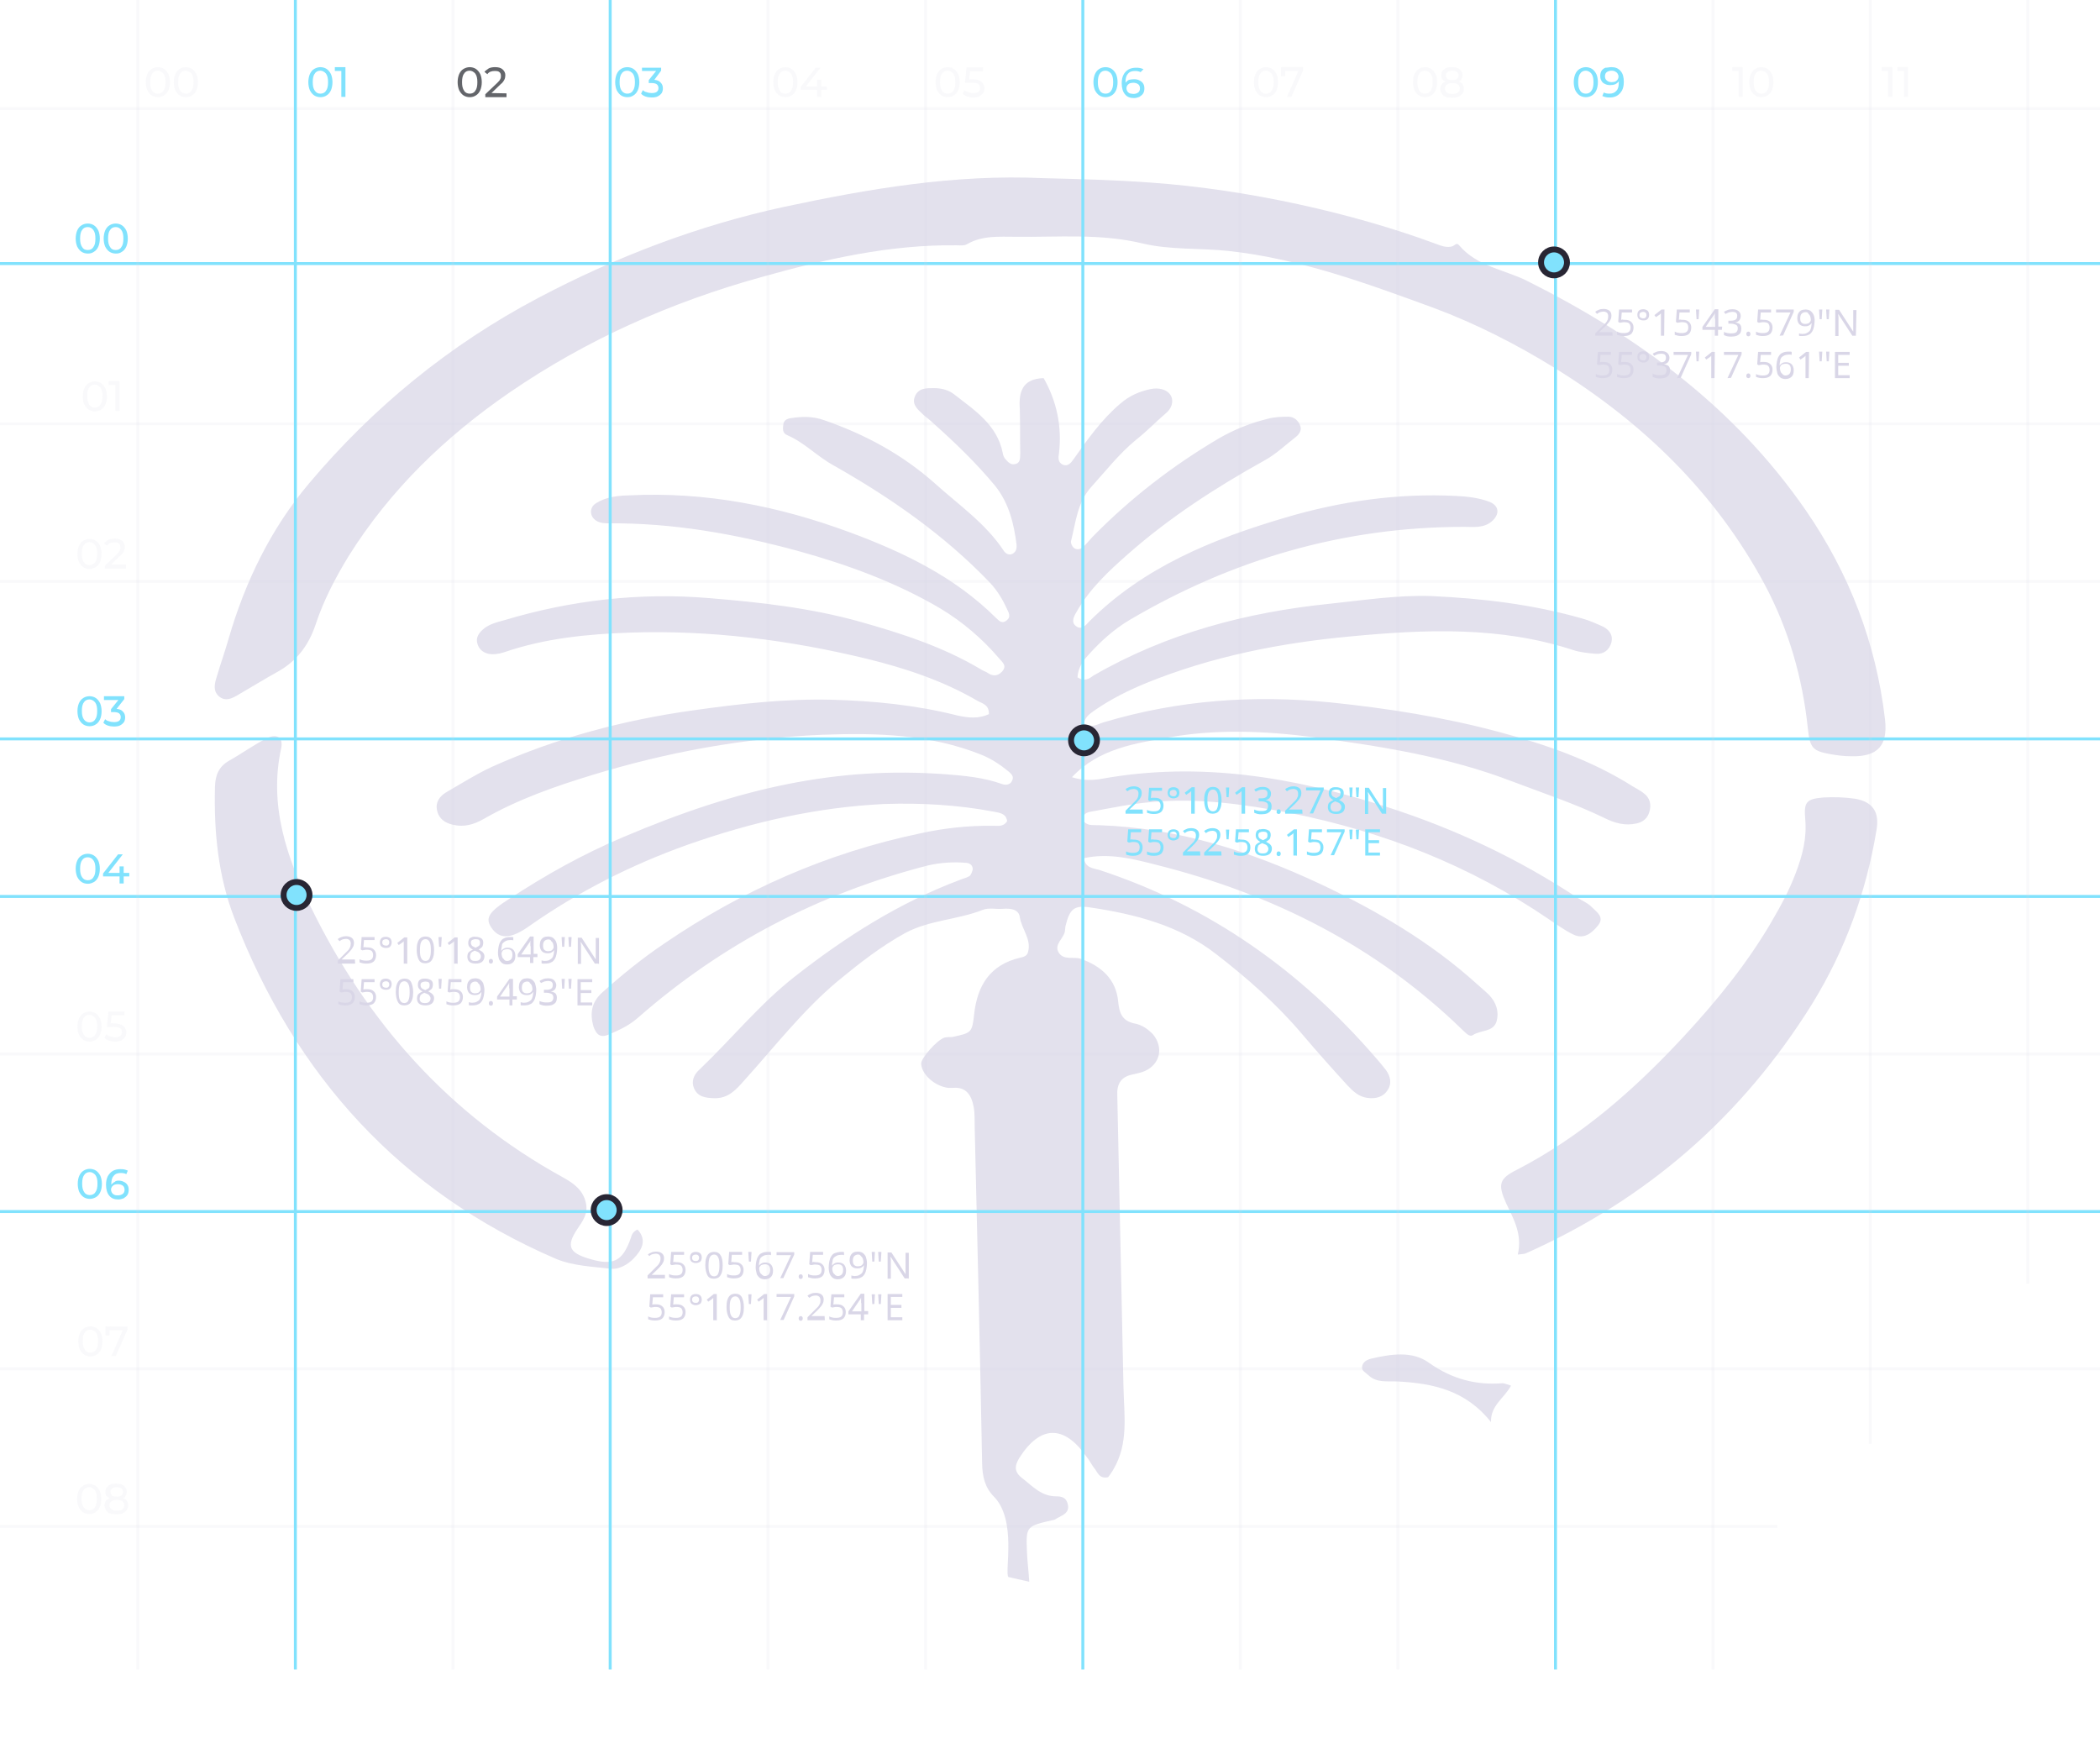 <?xml version="1.0" encoding="utf-8"?>
<!-- Generator: Adobe Illustrator 25.2.1, SVG Export Plug-In . SVG Version: 6.00 Build 0)  -->
<svg version="1.1" id="Layer_1" xmlns="http://www.w3.org/2000/svg" xmlns:xlink="http://www.w3.org/1999/xlink" x="0px" y="0px"
	 viewBox="0 0 713.1 597.3" style="enable-background:new 0 0 713.1 597.3;" xml:space="preserve">
<style type="text/css">
	.st0{fill:#D9D6E7;fill-opacity:0.75;}
	.st1{fill-rule:evenodd;clip-rule:evenodd;fill:#D9D6E7;fill-opacity:0.75;}
	.st2{fill:none;stroke:#D9D6E7;stroke-opacity:0.15;}
	.st3{fill:none;stroke:#81E2FD;}
	.st4{fill:#81E2FD;}
	.st5{fill:#63656A;}
	.st6{fill:#D9D6E7;fill-opacity:0.15;}
	.st7{fill:#81E2FD;stroke:#282634;stroke-width:2;}
	.st8{fill:#D9D6E7;}
</style>
<g>
	<path class="st0" d="M348.7,526.4c0.1,3.5,0.6,7.1,0.8,10.7l-7.1-1.6c-1.3-1.9,2.9-19.2-4.8-27.2c-3.2-3.2-4-6.9-4.1-11.4
		c-0.7-37.7-1.6-75.5-2.5-113.2c-0.1-2.7,0.1-5.4-0.4-8c-0.7-3.7-2.5-6.7-6.9-6.3c-0.6,0-1.2,0-1.8,0c-4.7-0.7-8.9-4.6-9.1-8.2
		c-0.1-1.9,5.5-8.2,8-8.9c0.8-0.2,1.8-0.1,2.7-0.2l0,0c6.4-1.4,6.6-1.4,7.3-7.8c1.1-9.7,5.4-16.7,15.6-19.1c1.2-0.2,2.5-0.7,2.7-2
		c1.2-4.3-2.2-7.7-2.8-11.8c-0.4-2.7-3.2-3-5.7-2.8c-2.3,0.2-4.9-0.5-7,0.4c-8.4,3.3-17.8,3.4-26,7.7c-8.4,4.6-15.8,10.4-23.2,16.5
		c-11.9,10-21.4,22.3-31.7,33.7c-2.8,3.2-5.5,6.2-10.3,6c-2.8-0.1-5.4-0.4-6.7-3.3c-1.1-2.5,0-4.8,1.8-6.4
		c10.9-10.4,20.5-22.3,32.4-31.6c17.2-13.5,35.5-25.1,56-32.8c1.1-0.5,2.3-0.7,3.3-1.3c0.6-0.5,0.9-1.5,1.1-2.2
		c0.1-1.3-0.8-2.2-2.1-2.3c-4.5-0.4-8.9-0.1-13.2,0.9c-36.9,9.5-69.8,26.6-98.5,51.8c-3,2.6-6.3,4.1-9.8,5.6c-3,1.3-4.3-0.2-5.2-2.8
		c-1.2-4.3-0.7-8.1,2.9-11.4c6.7-6,13.6-11.6,21-16.6c26.6-18.2,55.5-30.9,87-37.5c8.1-1.8,16.4-2.7,24.8-2.6c1.8,0,3.6,0.4,4.8-1.6
		c-0.4-2.7-2.7-2.8-4.6-3.2c-12.2-2.3-24.4-3-37-2.6c-23.2,1.1-45.2,6.2-66.8,13.8c-19.1,6.8-37.1,15.9-53.8,27.6
		c-6.4,4.6-10.3,4.6-13,0.5c-2.1-3.2-0.8-5.3,6.3-9.8c12.2-8,24.9-15.1,38.4-20.8c39.6-16.9,73-24.1,109.5-21.4
		c6.6,0.5,13,1.1,19.2,3.3c1.3,0.5,3,0.4,3.6-1.4c0.5-1.3-0.5-2.1-1.4-2.9l0,0c-2.8-2.3-5.7-4.2-9.1-5.6c-17.4-7-35.7-7.5-54.1-6.8
		c-26.6,1.1-52.6,5.9-77.9,13.6c-12.8,3.9-25.4,8.3-37.1,15c-3.3,1.9-6.6,2.8-10.2,2c-2.8-0.6-5-2-5.6-5c-0.6-2.7,0.9-4.7,3-6
		c5.2-3,10.2-6.2,15.6-8.7c21.8-9.8,44.7-15.9,68.4-19.2c15.6-2.2,31.3-4,47.1-3.6c14.3,0.4,28.5,1.8,42.4,5.3
		c3.9,0.9,7.4,1.2,10.9-0.4c0.1-3.3-2.3-3.6-4-4.6c-11.7-6.8-24.4-11-37.4-14.2c-26.4-6.4-53.2-9.8-80.3-8.9
		c-14.6,0.5-29,1.9-43,6.7c-1.8,0.6-3.5,0.8-5.3,0.5c-1.9-0.5-3.2-1.6-3.7-3.5c-0.6-2,0.5-3.5,1.8-4.7c2.1-1.9,4.8-2.5,7.3-3.2
		c22.7-6.8,46-9.5,69.7-7.5c17.1,1.4,34.3,3.3,51.1,8c14.2,4,28.2,8.5,41.1,16.2c0.7,0.5,1.6,0.7,2.3,1.2c1.6,1.1,3.3,1.2,4.8-0.4
		c1.9-2,0.2-3.2-0.9-4.5c-5.7-6.7-12.5-12.5-20-17c-15.1-8.9-31.6-14.9-48.6-19.6c-21.1-5.7-42.3-9.5-64.2-9.3
		c-1.2,0-2.5-0.1-3.5-0.6c-2.8-1.3-3.2-4.7-0.5-6.3c3.4-2.1,7.3-2.5,11.1-2.6c26-1.3,50.8,3.6,75.1,12.6c18.3,6.8,35.5,15.1,49.5,29
		c1.2,1.2,2.2,2.1,3.7,0.8c1.5-1.2,0.6-2.6,0-3.9c-1.5-3.3-3.3-6.2-5.7-8.8C320.6,181.6,302.4,169,283,158c-5.5-3-9.8-7.7-15.6-10.2
		c-1.8-0.7-1.6-2.3-1.4-3.7c0.2-1.4,1.2-1.9,2.5-2.1c3.9-0.6,7.5-0.7,11.4,0.7c13.9,4.8,26.6,11.7,37.5,21.4
		c8.1,7.3,17.3,13.6,23.5,23c0.6,0.9,1.8,1.6,3,0.9c1.2-0.7,1.4-1.9,1.3-3c-0.9-7.1-2.5-13.9-7.1-19.8c-6.4-7.8-13.7-14.8-21.2-21.5
		c-1.1-1.1-2.3-1.9-3.4-2.9c-1.6-1.6-3.9-3.2-2.9-6c1.2-3.2,4.1-3,6.7-3c2.5,0,4.9,0.7,6.7,2.1c6.9,5.4,14.6,10.3,16.5,19.9
		c0.1,0.8,0.5,1.8,1.1,2.3c0.7,0.8,1.6,1.8,3,1.5c1.5-0.2,1.8-1.4,1.8-2.6c0.1-1.5,0-2.9,0-4.5c0-3.9,0-7.7-0.1-11.6
		c-0.4-5.6,0.7-10.3,8.1-10.5c4.3,7.6,6.3,16.2,5.2,25.5c-0.2,1.4-0.5,3,1.3,3.9c1.8,0.7,2.8-0.7,3.6-1.8c4.8-6.8,9.6-13.6,16-19
		c3-2.6,6.4-4.1,10.3-4.9c2.5-0.5,5.4,0,6.7,2.1c1.2,2,0.4,4.6-1.8,6.3c-3.4,2.9-6.4,6.1-10,8.9c-5.7,4.7-10.2,10.5-15.1,15.9
		c-4.8,5.3-5.3,12.1-6.9,18.4c-0.2,0.7,0.4,1.9,0.9,2.3c0.9,0.8,2.2,0.6,3.2-0.2c1.1-1.1,2-2.2,3-3.3c12.9-13.2,27.4-24.4,43.2-33.7
		c5.2-3,10.8-5.2,16.5-6.6c2.2-0.6,4.7-0.7,7-0.7c2,0,3.4,1.4,4,3c0.6,1.4-0.2,2.9-1.5,3.9c-3.5,2.7-6.8,5.9-10.7,8
		c-16.4,9.1-32.1,19.3-46.1,31.6c-6.7,5.9-13.2,11.9-17.7,19.9c-0.9,1.5-1.9,3.5,0,4.8c1.9,1.3,3.3-0.5,4.5-1.8
		c18.5-18.4,41.9-27.9,66.3-35.1c18.9-5.6,38.3-8.4,58.1-7.4c3.9,0.2,7.7,0.6,11.4,2c3.4,1.4,3.5,4.3,0.7,6.7
		c-2.8,2.3-6.1,1.8-9.4,1.8c-40.8,0-78.5,11-113.5,31.6c-5.4,3.2-10,7.4-14.2,12.1c-2,2.2-3.4,4.6-3.5,7.4c2.5,1.6,4,0.4,5.4-0.6
		c24.9-14.4,52-21.5,80.3-24.4c11.5-1.2,23-3,34.5-2.6c17.3,0.8,34.3,2.8,51.1,7.6c2.6,0.7,5,1.8,7.4,2.9c1.9,1.1,3.2,2.8,2.6,5.2
		c-0.7,2.6-2.6,4.1-5.3,3.9c-2.6-0.2-5.4-0.5-7.8-1.3c-24.8-8.1-50.2-7-75.5-4.6c-23.8,2.2-47.1,6.8-69.3,15.8
		c-6.1,2.5-11.9,5.4-17.3,9.1c-1.6,1.2-3.5,2.2-3.9,4.6c2.6,1.9,4.7,0.2,6.9-0.4c25.2-7.5,50.7-9.3,76.7-6.7
		c19.4,2,38.6,5,57.5,10.1c15.8,4.2,31.3,9.6,45.2,18.4c1.3,0.8,2.6,1.4,3.7,2.3c2.2,1.6,2.7,3.9,2,6.3c-0.6,2.2-2.1,3.5-4.3,4
		c-4,0.9-7.5-0.1-11.1-1.9c-10.1-4.9-20.8-8.4-31.3-12.4c-21.9-8.4-44.5-11.9-67.5-15c-16.3-2.1-32.9-2.8-49,0.1
		c-11.2,2-23.7,3.7-32.9,13.5c3.6,1.2,7.1,1.1,10.4,0.5c33-5.9,65-0.5,96.5,9.6c23.1,7.4,44.7,17.6,65,31c1.5,0.9,3.2,1.6,4.5,2.9
		c1.8,1.8,4.6,3.5,2.2,6.4c-2.1,2.6-4.8,4.8-8.4,3c-2.9-1.4-5.6-3.4-8.3-5.2c-26.7-18.2-56.1-29.7-87.6-36
		c-15.7-3-31.7-5.3-47.9-3.7c-6.7,0.6-13.2,2-19.9,3.2c-1.4,0.2-2.8,0.8-2.9,2.7c1.3,2.3,3.5,1.8,5.5,1.9c26.7,0.9,51.4,8.8,75.3,20
		c19.1,9,37.4,19.7,53.2,34c1.3,1.2,2.7,2.3,4,3.6c2.5,2.6,3.5,5.7,2.6,9c-1.1,3.7-5.4,2.9-8.1,4.7c-1.1,0.7-2.3-0.7-3.5-1.8
		c-29.3-28.5-64.4-46.1-103.8-56c-7.8-2-16.2-4.2-24.7-2.3c0.4,3.4,3.2,3.4,5.2,4c37.5,12.3,68.3,34.2,93.9,63.8
		c1.2,1.4,2.3,2.7,3.4,4.1c1.5,2.1,2.1,4.5,0.7,6.7c-1.5,2.5-4.1,3.2-7,2.8c-2.9-0.4-4.8-2.2-6.7-4.2c-5.2-5.7-10.4-11.5-15.3-17.3
		c-8.7-10.3-18.7-19.1-29.3-27.3c-12.6-9.8-27.5-13.6-43-15.9c-5.4-0.8-6.8,0.7-8.2,6.4c-0.1,0.6-0.1,1.2-0.2,1.8
		c-0.5,2.5-3.9,4.5-2,7.3c1.8,2.6,5,1.1,7.5,2c6.9,2.5,11.9,6.9,12.6,14.5c0.4,4.2,1.5,6.7,5.9,7.5c2.3,0.5,4.3,1.9,6,3.7
		c3.6,4.5,2.3,10.1-2.9,12.4c-1.3,0.6-2.8,0.8-4.3,1.2c-3.9,0.8-5.2,3.4-5,7.1c0.7,33,1.4,66.1,2.1,99c0.2,9.5,1.8,19.1-3.4,27.9
		c-0.6,1.1-1.3,2-1.8,2.7c-3.2,0.7-3.6-1.9-4.9-3.3c-0.9-1.2-1.5-2.6-2.5-3.7c-7.6-10.9-15.7-10.7-22.8,0.5
		c-1.6,2.7-1.8,4.7,1.1,6.9c3.5,2.7,6.4,6.1,11.5,6.1c1.8,0,3.4,0.4,3.9,2.7c0.6,2.8-1.4,3.5-3.2,4.5c-0.5,0.2-1.1,0.7-1.5,0.8h-0.1
		C348.6,518.2,348.4,518.2,348.7,526.4z"/>
	<path class="st1" d="M81.1,235.8c4.3-2.5,8.7-5.2,13-7.6c6.6-3.6,10.7-9,13.1-16.2c2.7-8.2,6.7-15.8,11.2-23.2
		c14.2-22.6,32.8-40.5,54.6-55.5c26.2-18,54.9-30.7,85.5-39.2c21.8-6.1,43.6-11.1,66.4-10.8c1.2,0,2.6,0.2,3.5-0.4
		c5.2-3,10.9-2.5,16.5-2.5c14.4,0.2,28.8-1.2,43.2,2.3c9.3,2.2,19.3,1.5,28.9,2.5c24.2,2.6,47,11,69.7,19.3
		c14.5,5.4,28.2,12.4,41.5,20.6c29.7,18.5,54.1,42,70.9,73.1c8.2,15.3,13,31.9,14.8,49.2c0.7,6.6,1.6,7.6,7.7,8.7
		c2.3,0.4,4.7,0.7,7.1,0.7c8.9,0.2,12.4-3.6,11.4-12.5c-3-25.9-12.2-49.7-26.9-71c-24.1-34.9-57-59.1-94.6-77.9
		c-7.8-3.9-17.1-4.9-23.2-12.2c-0.8-0.9-1.4,0.1-2.1,0.4c-2.1,0.7-4-0.2-6-0.9c-27.5-10.2-63.7-18.4-96.6-20.7
		c-12.2-0.9-24.2-1.2-36.4-1.5c-30-1.4-59.3,3.6-88.3,9.8c-29,6.3-56.8,16.9-83.3,30.9c-30.1,15.9-56,37.1-77.8,63
		c-12.9,15.3-21.7,33.4-27.3,52.8c-1.2,4.2-2.7,8.4-4,12.8c-0.7,2.3-1.4,4.8,0.8,6.7C76.7,238.4,79.1,237,81.1,235.8z"/>
	<path class="st1" d="M199,408.7c-0.9-4.6-4.2-6.9-8-9c-38.5-21.2-66.3-52.5-85.4-91.6c-8.2-16.9-14.4-34.7-10.1-54.1
		c0.7-3.4-1.3-5-4.7-3.4c-4.5,2.2-8.7,5.3-13,7.7c-3.5,2-4.7,4.9-4.8,8.9c-0.4,15.3,1.1,30.4,6.6,44.6
		c20.6,53.4,56.3,92.9,109.3,115.7c5.5,2.3,12.2,2.6,18.3,3.3c2.9,0.4,6-1.4,8-3.5c2.6-2.7,4.7-6.1,1.3-9.8c-1.6,0.7-2,1.8-2.3,2.9
		c-2.8,8-6,9.5-14.2,7c-6.7-2-7.8-4.3-4-10C197.8,414.7,199.7,412.3,199,408.7z"/>
	<path class="st1" d="M518.1,425.6c41.1-18.3,73.5-46.5,97.3-84.8c11.2-18.2,18.3-37.8,21.8-58.9c1.1-6.2-1.3-9.7-7.4-10.7
		c-3.5-0.5-7.1-0.6-10.7-0.4c-5.7,0.5-6.6,1.5-6.1,7.3c0.6,6.4-0.9,12.3-3.2,18.3c-2.2,5.9-5.2,11.4-8.3,16.7
		c-8.3,14.2-18.6,26.8-29.7,38.8c-16.6,17.9-34.8,34-56.7,45.3c-6,3-6.6,4.9-3.6,11.5c2.5,5.3,5.5,10.4,3.9,17.3
		C517.1,425.8,517.7,425.8,518.1,425.6z"/>
	<path class="st1" d="M485.3,462.8c-5.7-4.2-13.1-3-19.9-1.4c-1.4,0.4-2.8,1.2-2.9,2.9c0,1.3,1.3,1.8,2.1,2.6c2.9,2.8,6.4,2,10,2.2
		c11.9,0.6,23.2,3,31.7,13.8c-0.2-5.7,4.6-8.2,6.8-12.4c-1.4-0.4-2.2-0.8-2.9-0.8C501.2,470.4,493.1,468.3,485.3,462.8z"/>
</g>
<g>
	<line class="st2" x1="0" y1="518.3" x2="603.5" y2="518.3"/>
	<line class="st2" x1="0" y1="464.8" x2="713.1" y2="464.8"/>
	<line class="st3" x1="0" y1="411.4" x2="713.1" y2="411.4"/>
	<line class="st2" x1="0" y1="357.9" x2="713.1" y2="357.9"/>
	<line class="st3" x1="0" y1="304.4" x2="713.1" y2="304.4"/>
	<line class="st3" x1="0" y1="250.9" x2="713.1" y2="250.9"/>
	<line class="st2" x1="0" y1="197.4" x2="713.1" y2="197.4"/>
	<line class="st2" x1="0" y1="143.9" x2="713.1" y2="143.9"/>
	<line class="st3" x1="0" y1="89.5" x2="713.1" y2="89.5"/>
	<line class="st2" x1="0" y1="36.9" x2="713.1" y2="36.9"/>
	<line class="st3" x1="100.3" y1="0" x2="100.3" y2="566.9"/>
	<line class="st2" x1="46.8" y1="0" x2="46.8" y2="566.9"/>
	<line class="st2" x1="153.8" y1="0" x2="153.8" y2="566.9"/>
	<line class="st3" x1="207.2" y1="0" x2="207.2" y2="566.9"/>
	<line class="st2" x1="260.8" y1="0" x2="260.8" y2="566.9"/>
	<line class="st2" x1="314.3" y1="0" x2="314.3" y2="566.9"/>
	<line class="st3" x1="367.7" y1="0" x2="367.7" y2="566.9"/>
	<line class="st2" x1="421.2" y1="0" x2="421.2" y2="566.9"/>
	<line class="st2" x1="474.7" y1="0" x2="474.7" y2="566.9"/>
	<line class="st3" x1="528.2" y1="0" x2="528.2" y2="566.9"/>
	<line class="st2" x1="581.7" y1="0" x2="581.7" y2="566.9"/>
	<line class="st2" x1="635.1" y1="0" x2="635.1" y2="490.3"/>
	<line class="st2" x1="688.6" y1="0" x2="688.6" y2="435.9"/>
	<path class="st4" d="M108.8,33c-0.7,0-1.5-0.2-2.1-0.6c-0.6-0.4-1.1-1-1.5-1.8c-0.3-0.7-0.5-1.7-0.5-2.7s0.2-2,0.5-2.7
		c0.3-0.7,0.8-1.4,1.5-1.8s1.4-0.6,2.1-0.6s1.5,0.2,2.1,0.6s1.1,1,1.5,1.8c0.3,0.7,0.5,1.7,0.5,2.7s-0.2,2-0.5,2.7
		c-0.3,0.7-0.8,1.4-1.5,1.8C110.3,32.8,109.6,33,108.8,33z M108.8,31.8c0.8,0,1.5-0.3,1.9-1c0.5-0.6,0.7-1.6,0.7-2.9
		c0-1.3-0.2-2.2-0.7-2.9c-0.5-0.6-1.2-1-1.9-1c-0.8,0-1.5,0.3-1.9,1c-0.5,0.6-0.7,1.6-0.7,2.9c0,1.3,0.2,2.2,0.7,2.9
		C107.4,31.5,108,31.8,108.8,31.8z M117.3,22.9v10h-1.4v-8.8h-2.2v-1.3H117.3z"/>
	<path class="st5" d="M159.5,33c-0.7,0-1.5-0.2-2.1-0.6c-0.6-0.4-1.1-1-1.5-1.8c-0.3-0.7-0.5-1.7-0.5-2.7s0.2-2,0.5-2.7
		c0.3-0.7,0.8-1.4,1.5-1.8s1.4-0.6,2.1-0.6c0.7,0,1.5,0.2,2.1,0.6c0.6,0.4,1.1,1,1.5,1.8c0.3,0.7,0.5,1.7,0.5,2.7s-0.2,2-0.5,2.7
		c-0.3,0.7-0.8,1.4-1.5,1.8C161,32.8,160.3,33,159.5,33z M159.5,31.8c0.8,0,1.5-0.3,1.9-1c0.5-0.6,0.7-1.6,0.7-2.9
		c0-1.3-0.2-2.2-0.7-2.9c-0.5-0.6-1.2-1-1.9-1c-0.8,0-1.5,0.3-1.9,1c-0.5,0.6-0.7,1.6-0.7,2.9c0,1.3,0.2,2.2,0.7,2.9
		C158,31.5,158.7,31.8,159.5,31.8z M172,31.7v1.3h-7.2v-1l4.1-3.9c0.5-0.5,0.8-0.8,1-1.3c0.2-0.3,0.2-0.7,0.2-1.1
		c0-0.5-0.2-1-0.5-1.2c-0.3-0.3-0.8-0.4-1.6-0.4c-1.1,0-2,0.3-2.5,1.1l-1-0.8c0.4-0.5,1-0.8,1.5-1.2c0.6-0.3,1.4-0.4,2.1-0.4
		c1.1,0,1.9,0.2,2.5,0.7c0.6,0.5,1,1.2,1,2c0,0.5-0.1,1.1-0.3,1.5c-0.2,0.4-0.6,1.1-1.3,1.6l-3.1,3L172,31.7L172,31.7z"/>
	<path class="st4" d="M213,33c-0.7,0-1.5-0.2-2.1-0.6c-0.6-0.4-1.1-1-1.5-1.8c-0.3-0.7-0.5-1.7-0.5-2.7s0.2-2,0.5-2.7
		c0.3-0.7,0.8-1.4,1.5-1.8c0.6-0.4,1.4-0.6,2.1-0.6c0.7,0,1.5,0.2,2.1,0.6c0.6,0.4,1.1,1,1.5,1.8c0.3,0.7,0.5,1.7,0.5,2.7
		s-0.2,2-0.5,2.7c-0.3,0.7-0.8,1.4-1.5,1.8C214.5,32.8,213.9,33,213,33z M213,31.8c0.8,0,1.5-0.3,1.9-1c0.5-0.6,0.7-1.6,0.7-2.9
		c0-1.3-0.2-2.2-0.7-2.9c-0.5-0.6-1.2-1-1.9-1c-0.8,0-1.5,0.3-1.9,1c-0.5,0.6-0.7,1.6-0.7,2.9c0,1.3,0.2,2.2,0.7,2.9
		C211.6,31.5,212.3,31.8,213,31.8z M222.2,27.1c1,0.1,1.7,0.4,2.2,1c0.5,0.5,0.7,1.2,0.7,1.9c0,0.5-0.1,1.1-0.4,1.6
		c-0.3,0.4-0.7,0.8-1.3,1.1c-0.5,0.3-1.3,0.4-2.1,0.4c-0.7,0-1.4-0.1-2-0.3c-0.6-0.2-1.2-0.5-1.6-1l0.6-1.2c0.3,0.3,0.7,0.6,1.3,0.7
		c0.5,0.2,1.1,0.3,1.7,0.3c0.7,0,1.3-0.1,1.7-0.4c0.4-0.3,0.6-0.7,0.6-1.3c0-0.5-0.2-1-0.6-1.3c-0.4-0.3-1.1-0.4-1.9-0.4h-0.8v-1
		l2.5-3.1H218V23h6.5v1L222.2,27.1z"/>
	<path class="st6" d="M266.7,33c-0.7,0-1.5-0.2-2.1-0.6c-0.6-0.4-1.1-1-1.5-1.8c-0.3-0.7-0.5-1.7-0.5-2.7s0.2-2,0.5-2.7
		c0.3-0.7,0.8-1.4,1.5-1.8c0.6-0.4,1.4-0.6,2.1-0.6c0.7,0,1.5,0.2,2.1,0.6s1.1,1,1.5,1.8c0.3,0.7,0.5,1.7,0.5,2.7s-0.2,2-0.5,2.7
		c-0.3,0.7-0.8,1.4-1.5,1.8C268.1,32.8,267.5,33,266.7,33z M266.7,31.8c0.8,0,1.5-0.3,1.9-1c0.5-0.6,0.7-1.6,0.7-2.9
		c0-1.3-0.2-2.2-0.7-2.9c-0.5-0.6-1.2-1-1.9-1c-0.8,0-1.5,0.3-1.9,1c-0.5,0.6-0.7,1.6-0.7,2.9c0,1.3,0.2,2.2,0.7,2.9
		C265.2,31.5,265.8,31.8,266.7,31.8z M280.8,30.5h-1.9v2.4h-1.4v-2.4h-5.6v-1L277,23h1.6l-4.9,6.3h3.8v-2.2h1.4v2.2h1.9V30.5z"/>
	<path class="st6" d="M321.8,33c-0.7,0-1.5-0.2-2.1-0.6c-0.6-0.4-1.1-1-1.5-1.8c-0.3-0.7-0.5-1.7-0.5-2.7s0.2-2,0.5-2.7
		c0.3-0.7,0.8-1.4,1.5-1.8c0.6-0.4,1.4-0.6,2.1-0.6c0.7,0,1.5,0.2,2.1,0.6c0.6,0.4,1.1,1,1.5,1.8c0.3,0.7,0.5,1.7,0.5,2.7
		s-0.2,2-0.5,2.7c-0.3,0.7-0.8,1.4-1.5,1.8C323.2,32.8,322.5,33,321.8,33z M321.8,31.8c0.8,0,1.5-0.3,1.9-1c0.5-0.6,0.7-1.6,0.7-2.9
		c0-1.3-0.2-2.2-0.7-2.9c-0.5-0.6-1.2-1-1.9-1c-0.8,0-1.5,0.3-1.9,1c-0.5,0.6-0.7,1.6-0.7,2.9c0,1.3,0.2,2.2,0.7,2.9
		C320.3,31.5,320.9,31.8,321.8,31.8z M330,26.9c1.5,0,2.4,0.3,3.2,0.8c0.6,0.5,1.1,1.3,1.1,2.2c0,0.6-0.1,1.2-0.4,1.6
		s-0.7,0.8-1.3,1.2c-0.5,0.3-1.3,0.4-2.1,0.4c-0.7,0-1.4-0.1-2-0.3s-1.2-0.5-1.6-1l0.6-1.2c0.3,0.3,0.7,0.6,1.3,0.7
		c0.5,0.2,1.1,0.3,1.7,0.3c0.7,0,1.4-0.1,1.7-0.4c0.4-0.3,0.6-0.7,0.6-1.3c0-0.6-0.2-1.1-0.6-1.4c-0.4-0.3-1.3-0.4-2.3-0.4h-2.2
		l0.5-5.2h5.6v1.3h-4.4l-0.3,2.7h1.1V26.9z"/>
	<path class="st4" d="M375.4,33c-0.7,0-1.5-0.2-2.1-0.6c-0.6-0.4-1.1-1-1.5-1.8c-0.3-0.7-0.5-1.7-0.5-2.7s0.2-2,0.5-2.7
		c0.3-0.7,0.8-1.4,1.5-1.8c0.6-0.4,1.4-0.6,2.1-0.6c0.7,0,1.5,0.2,2.1,0.6c0.6,0.4,1.1,1,1.5,1.8c0.3,0.7,0.5,1.7,0.5,2.7
		s-0.2,2-0.5,2.7c-0.3,0.7-0.8,1.4-1.5,1.8C376.9,32.8,376.1,33,375.4,33z M375.4,31.8c0.8,0,1.5-0.3,1.9-1c0.5-0.6,0.7-1.6,0.7-2.9
		c0-1.3-0.2-2.2-0.7-2.9c-0.5-0.6-1.2-1-1.9-1c-0.8,0-1.5,0.3-1.9,1c-0.5,0.6-0.7,1.6-0.7,2.9c0,1.3,0.2,2.2,0.7,2.9
		C373.9,31.5,374.6,31.8,375.4,31.8z M385.1,26.9c0.6,0,1.3,0.1,1.8,0.4c0.5,0.2,1,0.6,1.3,1.1s0.4,1,0.4,1.6c0,0.6-0.1,1.2-0.4,1.7
		c-0.3,0.5-0.7,0.8-1.3,1.2c-0.5,0.2-1.2,0.4-1.8,0.4c-1.4,0-2.4-0.4-3.1-1.3c-0.7-0.8-1.1-2.1-1.1-3.7c0-1.2,0.2-2.1,0.6-2.9
		s1-1.4,1.7-1.8c0.7-0.4,1.6-0.6,2.5-0.6c0.5,0,1,0,1.4,0.1s0.8,0.2,1.2,0.4l-1,1c-0.5-0.3-1.2-0.4-1.9-0.4c-1.1,0-1.9,0.3-2.4,1
		c-0.6,0.6-0.8,1.6-0.8,2.7c0,0.1,0,0.3,0,0.3c0.3-0.4,0.6-0.7,1.2-1C384,27,384.5,26.9,385.1,26.9z M384.9,31.9
		c0.6,0,1.2-0.2,1.6-0.5c0.4-0.3,0.6-0.8,0.6-1.4c0-0.6-0.2-1.1-0.6-1.4c-0.4-0.3-1-0.5-1.7-0.5c-0.4,0-0.8,0.1-1.2,0.2
		c-0.3,0.2-0.6,0.4-0.8,0.7c-0.2,0.3-0.3,0.6-0.3,1c0,0.3,0.1,0.6,0.3,1c0.2,0.3,0.4,0.5,0.8,0.7C384.1,31.8,384.5,31.9,384.9,31.9z
		"/>
	<path class="st6" d="M429.9,33c-0.7,0-1.5-0.2-2.1-0.6c-0.6-0.4-1.1-1-1.5-1.8c-0.3-0.7-0.5-1.7-0.5-2.7s0.2-2,0.5-2.7
		c0.3-0.7,0.8-1.4,1.5-1.8c0.6-0.4,1.4-0.6,2.1-0.6c0.7,0,1.5,0.2,2.1,0.6c0.6,0.4,1.1,1,1.5,1.8c0.3,0.7,0.5,1.7,0.5,2.7
		s-0.2,2-0.5,2.7c-0.3,0.7-0.8,1.4-1.5,1.8C431.4,32.8,430.7,33,429.9,33z M429.9,31.8c0.8,0,1.5-0.3,1.9-1c0.5-0.6,0.7-1.6,0.7-2.9
		c0-1.3-0.2-2.2-0.7-2.9c-0.5-0.6-1.2-1-1.9-1c-0.8,0-1.5,0.3-1.9,1c-0.5,0.6-0.7,1.6-0.7,2.9c0,1.3,0.2,2.2,0.7,2.9
		C428.5,31.5,429.1,31.8,429.9,31.8z M442.5,22.9v1l-4,9h-1.5l3.9-8.8h-4.5v1.8H435v-3.1h7.5L442.5,22.9L442.5,22.9z"/>
	<path class="st6" d="M483.9,33c-0.7,0-1.5-0.2-2.1-0.6c-0.6-0.4-1.1-1-1.5-1.8c-0.3-0.7-0.5-1.7-0.5-2.7s0.2-2,0.5-2.7
		c0.3-0.7,0.8-1.4,1.5-1.8c0.6-0.4,1.4-0.6,2.1-0.6c0.7,0,1.5,0.2,2.1,0.6c0.6,0.4,1.1,1,1.5,1.8c0.3,0.7,0.5,1.7,0.5,2.7
		s-0.2,2-0.5,2.7c-0.3,0.7-0.8,1.4-1.5,1.8C485.4,32.8,484.7,33,483.9,33z M483.9,31.8c0.8,0,1.5-0.3,1.9-1c0.5-0.6,0.7-1.6,0.7-2.9
		c0-1.3-0.2-2.2-0.7-2.9c-0.5-0.6-1.2-1-1.9-1c-0.8,0-1.5,0.3-1.9,1c-0.5,0.6-0.7,1.6-0.7,2.9c0,1.3,0.2,2.2,0.7,2.9
		C482.4,31.5,483.1,31.8,483.9,31.8z M495.4,27.7c0.5,0.2,1.1,0.5,1.3,1c0.3,0.4,0.4,1,0.4,1.5c0,0.6-0.2,1.2-0.5,1.6
		c-0.3,0.4-0.7,0.7-1.4,1.1c-0.6,0.2-1.3,0.3-2.1,0.3c-0.8,0-1.5-0.1-2.1-0.3c-0.6-0.2-1.1-0.5-1.4-1.1c-0.3-0.4-0.5-1-0.5-1.6
		c0-0.5,0.1-1.1,0.4-1.5c0.3-0.4,0.7-0.7,1.3-1c-0.4-0.2-0.8-0.5-1.1-0.8c-0.2-0.3-0.3-0.7-0.3-1.3s0.1-1.1,0.4-1.5
		c0.3-0.4,0.7-0.7,1.3-1s1.2-0.3,1.9-0.3c0.7,0,1.4,0.1,1.9,0.3c0.5,0.2,1,0.5,1.3,1c0.3,0.4,0.4,0.8,0.4,1.5c0,0.5-0.1,1-0.4,1.3
		C496.3,27.2,496,27.4,495.4,27.7z M493.2,24c-0.6,0-1.2,0.1-1.6,0.4c-0.4,0.3-0.6,0.6-0.6,1.2s0.2,0.8,0.5,1.2
		c0.4,0.3,1,0.4,1.6,0.4c0.7,0,1.3-0.1,1.6-0.4c0.4-0.3,0.6-0.6,0.6-1.2s-0.2-0.8-0.6-1.2C494.5,24.2,494,24,493.2,24z M493.2,31.9
		c0.7,0,1.4-0.2,1.9-0.5c0.4-0.3,0.6-0.7,0.6-1.4c0-0.5-0.2-1-0.6-1.3c-0.4-0.3-1.1-0.5-1.9-0.5c-0.7,0-1.4,0.2-1.9,0.5
		c-0.4,0.3-0.6,0.7-0.6,1.3c0,0.5,0.2,1.1,0.6,1.4C491.8,31.8,492.5,31.9,493.2,31.9z"/>
	<path class="st4" d="M538.5,33c-0.7,0-1.5-0.2-2.1-0.6c-0.6-0.4-1.1-1-1.5-1.8c-0.3-0.7-0.5-1.7-0.5-2.7s0.2-2,0.5-2.7
		c0.3-0.7,0.8-1.4,1.5-1.8s1.4-0.6,2.1-0.6c0.7,0,1.5,0.2,2.1,0.6c0.6,0.4,1.1,1,1.5,1.8c0.3,0.7,0.5,1.7,0.5,2.7s-0.2,2-0.5,2.7
		c-0.3,0.7-0.8,1.4-1.5,1.8C540,32.8,539.2,33,538.5,33z M538.5,31.8c0.8,0,1.5-0.3,1.9-1c0.5-0.6,0.7-1.6,0.7-2.9
		c0-1.3-0.2-2.2-0.7-2.9c-0.5-0.6-1.2-1-1.9-1c-0.8,0-1.5,0.3-1.9,1c-0.5,0.6-0.7,1.6-0.7,2.9c0,1.3,0.2,2.2,0.7,2.9
		C537,31.5,537.7,31.8,538.5,31.8z M547.2,22.8c1.4,0,2.3,0.4,3.1,1.3s1.1,2.1,1.1,3.7c0,1.2-0.2,2.1-0.6,2.9
		c-0.4,0.7-1,1.4-1.7,1.8c-0.7,0.4-1.5,0.6-2.4,0.6c-0.5,0-1,0-1.4-0.1c-0.4-0.1-0.8-0.2-1.2-0.4l0.5-1.2c0.5,0.3,1.2,0.4,1.9,0.4
		c1.1,0,1.8-0.3,2.4-1c0.6-0.6,0.8-1.6,0.8-2.9v-0.3c-0.3,0.4-0.6,0.7-1.2,1c-0.5,0.2-1.1,0.3-1.7,0.3c-0.6,0-1.3-0.1-1.8-0.4
		c-0.5-0.2-1-0.6-1.2-1.1c-0.3-0.4-0.4-1-0.4-1.6s0.1-1.2,0.4-1.7c0.3-0.5,0.7-0.8,1.3-1.1C545.9,23,546.5,22.8,547.2,22.8z
		 M547.3,27.9c0.4,0,0.8-0.1,1.2-0.2c0.3-0.2,0.6-0.4,0.8-0.7c0.2-0.3,0.3-0.6,0.3-1s-0.1-0.6-0.3-1c-0.2-0.3-0.4-0.5-0.8-0.7
		c-0.3-0.2-0.7-0.3-1.3-0.3c-0.6,0-1.2,0.2-1.6,0.5c-0.4,0.3-0.6,0.8-0.6,1.4s0.2,1.1,0.6,1.4C546,27.7,546.6,27.9,547.3,27.9z"/>
	<path class="st6" d="M591.8,22.9v10h-1.4v-8.8h-2.2v-1.3H591.8z M598.1,33c-0.7,0-1.5-0.2-2.1-0.6c-0.6-0.4-1.1-1-1.5-1.8
		c-0.3-0.7-0.5-1.7-0.5-2.7s0.2-2,0.5-2.7c0.3-0.7,0.8-1.4,1.5-1.8c0.6-0.4,1.4-0.6,2.1-0.6c0.7,0,1.5,0.2,2.1,0.6s1.1,1,1.5,1.8
		c0.3,0.7,0.5,1.7,0.5,2.7s-0.2,2-0.5,2.7c-0.3,0.7-0.8,1.4-1.5,1.8C599.6,32.8,598.9,33,598.1,33z M598.1,31.8c0.8,0,1.5-0.3,1.9-1
		c0.5-0.6,0.7-1.6,0.7-2.9c0-1.3-0.2-2.2-0.7-2.9c-0.5-0.6-1.2-1-1.9-1c-0.8,0-1.5,0.3-1.9,1c-0.5,0.6-0.7,1.6-0.7,2.9
		c0,1.3,0.2,2.2,0.7,2.9C596.7,31.5,597.3,31.8,598.1,31.8z"/>
	<path class="st6" d="M642.6,22.9v10h-1.4v-8.8H639v-1.3H642.6z M647.9,22.9v10h-1.4v-8.8h-2.2v-1.3H647.9z"/>
	<path class="st6" d="M53.6,33c-0.7,0-1.5-0.2-2.1-0.6c-0.6-0.4-1.1-1-1.5-1.8c-0.3-0.7-0.5-1.7-0.5-2.7s0.2-2,0.5-2.7
		c0.3-0.7,0.8-1.4,1.5-1.8c0.6-0.4,1.4-0.6,2.1-0.6s1.5,0.2,2.1,0.6s1.1,1,1.5,1.8c0.3,0.7,0.5,1.7,0.5,2.7s-0.2,2-0.5,2.7
		c-0.3,0.7-0.8,1.4-1.5,1.8C55.1,32.8,54.5,33,53.6,33z M53.6,31.8c0.8,0,1.5-0.3,1.9-1c0.5-0.6,0.7-1.6,0.7-2.9
		c0-1.3-0.2-2.2-0.7-2.9c-0.5-0.6-1.2-1-1.9-1c-0.8,0-1.5,0.3-1.9,1C51.2,25.8,51,26.7,51,28c0,1.3,0.2,2.2,0.7,2.9
		C52.2,31.5,52.8,31.8,53.6,31.8z M63.1,33c-0.7,0-1.5-0.2-2.1-0.6c-0.6-0.4-1.1-1-1.5-1.8c-0.3-0.7-0.5-1.7-0.5-2.7s0.2-2,0.5-2.7
		c0.3-0.7,0.8-1.4,1.5-1.8c0.6-0.4,1.4-0.6,2.1-0.6c0.7,0,1.5,0.2,2.1,0.6s1.1,1,1.5,1.8c0.3,0.7,0.5,1.7,0.5,2.7s-0.2,2-0.5,2.7
		c-0.3,0.7-0.8,1.4-1.5,1.8C64.6,32.8,64,33,63.1,33z M63.1,31.8c0.8,0,1.5-0.3,1.9-1c0.5-0.6,0.7-1.6,0.7-2.9
		c0-1.3-0.2-2.2-0.7-2.9c-0.5-0.6-1.2-1-1.9-1c-0.8,0-1.5,0.3-1.9,1c-0.5,0.6-0.7,1.6-0.7,2.9c0,1.3,0.2,2.2,0.7,2.9
		C61.7,31.5,62.4,31.8,63.1,31.8z"/>
	<path class="st4" d="M29.8,86.1c-0.7,0-1.5-0.2-2.1-0.6c-0.6-0.4-1.1-1-1.5-1.8C25.9,83,25.7,82,25.7,81s0.2-2,0.5-2.7
		c0.3-0.7,0.8-1.4,1.5-1.8c0.6-0.4,1.4-0.6,2.1-0.6s1.5,0.2,2.1,0.6s1.1,1,1.5,1.8c0.3,0.7,0.5,1.7,0.5,2.7s-0.2,2-0.5,2.7
		c-0.3,0.7-0.8,1.4-1.5,1.8C31.2,86,30.5,86.1,29.8,86.1z M29.8,84.9c0.8,0,1.5-0.3,1.9-1c0.5-0.6,0.7-1.6,0.7-2.9
		c0-1.3-0.2-2.2-0.7-2.9s-1.2-1-1.9-1c-0.8,0-1.5,0.3-1.9,1c-0.5,0.6-0.7,1.6-0.7,2.9c0,1.3,0.2,2.2,0.7,2.9
		C28.3,84.6,28.9,84.9,29.8,84.9z M39.3,86.1c-0.7,0-1.5-0.2-2.1-0.6c-0.6-0.4-1.1-1-1.5-1.8C35.4,83,35.2,82,35.2,81s0.2-2,0.5-2.7
		c0.3-0.7,0.8-1.4,1.5-1.8c0.6-0.4,1.4-0.6,2.1-0.6s1.5,0.2,2.1,0.6s1.1,1,1.5,1.8c0.3,0.7,0.5,1.7,0.5,2.7s-0.2,2-0.5,2.7
		c-0.3,0.7-0.8,1.4-1.5,1.8C40.7,86,40.1,86.1,39.3,86.1z M39.3,84.9c0.8,0,1.5-0.3,1.9-1c0.5-0.6,0.7-1.6,0.7-2.9
		c0-1.3-0.2-2.2-0.7-2.9s-1.2-1-1.9-1c-0.8,0-1.5,0.3-1.9,1c-0.5,0.6-0.7,1.6-0.7,2.9c0,1.3,0.2,2.2,0.7,2.9
		C37.8,84.6,38.4,84.9,39.3,84.9z"/>
	<path class="st6" d="M32.2,139.7c-0.7,0-1.5-0.2-2.1-0.6c-0.6-0.4-1.1-1-1.5-1.8c-0.3-0.7-0.5-1.7-0.5-2.7s0.2-2,0.5-2.7
		c0.3-0.7,0.8-1.4,1.5-1.8c0.6-0.4,1.4-0.6,2.1-0.6c0.7,0,1.5,0.2,2.1,0.6c0.6,0.4,1.1,1,1.5,1.8c0.3,0.7,0.5,1.7,0.5,2.7
		s-0.2,2-0.5,2.7c-0.3,0.7-0.8,1.4-1.5,1.8C33.7,139.5,32.9,139.7,32.2,139.7z M32.2,138.4c0.8,0,1.5-0.3,1.9-1
		c0.5-0.6,0.7-1.6,0.7-2.9s-0.2-2.2-0.7-2.9c-0.5-0.6-1.2-1-1.9-1c-0.8,0-1.5,0.3-1.9,1c-0.5,0.6-0.7,1.6-0.7,2.9s0.2,2.2,0.7,2.9
		C30.7,138.1,31.4,138.4,32.2,138.4z M40.6,129.5v10h-1.4v-8.8h-2.3v-1.3H40.6z"/>
	<path class="st6" d="M30.4,193.2c-0.7,0-1.5-0.2-2.1-0.6s-1.1-1-1.5-1.8c-0.3-0.7-0.5-1.7-0.5-2.7s0.2-2,0.5-2.7
		c0.3-0.7,0.8-1.4,1.5-1.8s1.4-0.6,2.1-0.6c0.7,0,1.5,0.2,2.1,0.6c0.6,0.4,1.1,1,1.5,1.8c0.3,0.7,0.5,1.7,0.5,2.7s-0.2,2-0.5,2.7
		c-0.3,0.7-0.8,1.4-1.5,1.8C31.9,193,31.1,193.2,30.4,193.2z M30.4,191.9c0.8,0,1.5-0.3,1.9-1c0.5-0.6,0.7-1.6,0.7-2.9
		s-0.2-2.2-0.7-2.9c-0.5-0.6-1.2-1-1.9-1c-0.8,0-1.5,0.3-1.9,1c-0.5,0.6-0.7,1.6-0.7,2.9s0.2,2.2,0.7,2.9
		C28.9,191.6,29.6,191.9,30.4,191.9z M42.8,191.8v1.3h-7.2v-1l4.1-3.9c0.5-0.5,0.8-0.8,1-1.3c0.2-0.3,0.2-0.7,0.2-1.1
		c0-0.5-0.2-1-0.5-1.2c-0.3-0.3-0.8-0.4-1.6-0.4c-1.1,0-2,0.3-2.5,1.1l-1-0.8c0.4-0.5,1-0.8,1.5-1.2c0.6-0.3,1.4-0.4,2.1-0.4
		c1.1,0,1.9,0.2,2.5,0.7c0.6,0.5,1,1.2,1,2c0,0.5-0.1,1.1-0.3,1.5c-0.2,0.5-0.6,1.1-1.3,1.6l-3.1,3h5.1
		C42.8,191.7,42.8,191.8,42.8,191.8z"/>
	<path class="st4" d="M30.4,246.6c-0.7,0-1.5-0.2-2.1-0.6c-0.6-0.4-1.1-1-1.5-1.8c-0.3-0.7-0.5-1.7-0.5-2.7c0-1.1,0.2-2,0.5-2.7
		c0.3-0.7,0.8-1.4,1.5-1.8c0.6-0.4,1.4-0.6,2.1-0.6c0.7,0,1.5,0.2,2.1,0.6c0.6,0.4,1.1,1,1.5,1.8c0.3,0.7,0.5,1.7,0.5,2.7
		c0,1.1-0.2,2-0.5,2.7c-0.3,0.7-0.8,1.4-1.5,1.8C31.9,246.4,31.2,246.6,30.4,246.6z M30.4,245.3c0.8,0,1.5-0.3,1.9-1
		c0.5-0.6,0.7-1.6,0.7-2.9c0-1.3-0.2-2.2-0.7-2.9c-0.5-0.6-1.2-1-1.9-1c-0.8,0-1.5,0.3-1.9,1c-0.5,0.6-0.7,1.6-0.7,2.9
		c0,1.3,0.2,2.2,0.7,2.9C29,245,29.7,245.3,30.4,245.3z M39.6,240.7c1,0.1,1.7,0.4,2.2,1c0.5,0.5,0.7,1.2,0.7,1.9
		c0,0.5-0.1,1.1-0.4,1.6c-0.3,0.4-0.7,0.8-1.3,1.1c-0.5,0.3-1.3,0.4-2.1,0.4c-0.7,0-1.4-0.1-2-0.3c-0.6-0.2-1.2-0.5-1.6-1l0.6-1.2
		c0.3,0.3,0.7,0.6,1.3,0.7c0.5,0.2,1.1,0.3,1.7,0.3c0.7,0,1.3-0.1,1.7-0.4c0.4-0.3,0.6-0.7,0.6-1.3c0-0.5-0.2-1-0.6-1.3
		c-0.4-0.3-1.1-0.4-1.9-0.4h-0.8v-1l2.5-3.1h-4.9v-1.3h6.9v1L39.6,240.7z"/>
	<path class="st4" d="M29.8,300.1c-0.7,0-1.5-0.2-2.1-0.6c-0.6-0.4-1.1-1-1.5-1.8c-0.3-0.7-0.5-1.7-0.5-2.7c0-1.1,0.2-2,0.5-2.7
		c0.3-0.7,0.8-1.4,1.5-1.8c0.6-0.4,1.4-0.6,2.1-0.6s1.5,0.2,2.1,0.6s1.1,1,1.5,1.8c0.3,0.7,0.5,1.7,0.5,2.7c0,1.1-0.2,2-0.5,2.7
		s-0.8,1.4-1.5,1.8C31.2,299.9,30.5,300.1,29.8,300.1z M29.8,298.9c0.8,0,1.5-0.3,1.9-1c0.5-0.6,0.7-1.6,0.7-2.9s-0.2-2.2-0.7-2.9
		s-1.2-1-1.9-1c-0.8,0-1.5,0.3-1.9,1c-0.5,0.6-0.7,1.6-0.7,2.9s0.2,2.2,0.7,2.9C28.3,298.5,28.9,298.9,29.8,298.9z M43.9,297.6H42
		v2.4h-1.4v-2.4H35v-1l5.1-6.5h1.6l-4.9,6.3h3.8v-2.2H42v2.2h1.9V297.6z"/>
	<path class="st6" d="M30.4,353.7c-0.7,0-1.5-0.2-2.1-0.6s-1.1-1-1.5-1.8c-0.3-0.7-0.5-1.7-0.5-2.7c0-1.1,0.2-2,0.5-2.7
		c0.3-0.7,0.8-1.4,1.5-1.8c0.6-0.4,1.4-0.6,2.1-0.6c0.7,0,1.5,0.2,2.1,0.6c0.6,0.4,1.1,1,1.5,1.8c0.3,0.7,0.5,1.7,0.5,2.7
		c0,1.1-0.2,2-0.5,2.7c-0.3,0.7-0.8,1.4-1.5,1.8C31.9,353.4,31.1,353.7,30.4,353.7z M30.4,352.4c0.8,0,1.5-0.3,1.9-1
		c0.5-0.6,0.7-1.6,0.7-2.9c0-1.3-0.2-2.2-0.7-2.9c-0.5-0.6-1.2-1-1.9-1c-0.8,0-1.5,0.3-1.9,1c-0.5,0.6-0.7,1.6-0.7,2.9
		c0,1.3,0.2,2.2,0.7,2.9C28.9,352.1,29.6,352.4,30.4,352.4z M38.6,347.5c1.5,0,2.4,0.3,3.2,0.8c0.6,0.5,1.1,1.3,1.1,2.2
		c0,0.6-0.1,1.2-0.4,1.6c-0.3,0.4-0.7,0.8-1.3,1.2c-0.5,0.3-1.3,0.4-2.1,0.4c-0.7,0-1.4-0.1-2-0.3c-0.6-0.2-1.2-0.5-1.6-1l0.6-1.2
		c0.3,0.3,0.7,0.6,1.3,0.7c0.5,0.2,1.1,0.3,1.7,0.3c0.7,0,1.4-0.1,1.7-0.4c0.4-0.3,0.6-0.7,0.6-1.3c0-0.6-0.2-1.1-0.6-1.4
		s-1.3-0.4-2.3-0.4h-2.2l0.5-5.2h5.5v1.3h-4.4l-0.3,2.7h1.2V347.5z"/>
	<path class="st4" d="M30.5,407.1c-0.7,0-1.5-0.2-2.1-0.6s-1.1-1-1.5-1.8c-0.3-0.7-0.5-1.7-0.5-2.7c0-1.1,0.2-2,0.5-2.7
		s0.8-1.4,1.5-1.8c0.6-0.4,1.4-0.6,2.1-0.6c0.7,0,1.5,0.2,2.1,0.6s1.1,1,1.5,1.8c0.3,0.7,0.5,1.7,0.5,2.7c0,1.1-0.2,2-0.5,2.7
		c-0.3,0.7-0.8,1.4-1.5,1.8S31.2,407.1,30.5,407.1z M30.5,405.8c0.8,0,1.5-0.3,1.9-1c0.5-0.6,0.7-1.6,0.7-2.9c0-1.3-0.2-2.2-0.7-2.9
		c-0.5-0.6-1.2-1-1.9-1c-0.8,0-1.5,0.3-1.9,1c-0.5,0.6-0.7,1.6-0.7,2.9c0,1.3,0.2,2.2,0.7,2.9C29,405.5,29.7,405.8,30.5,405.8z
		 M40.2,400.9c0.6,0,1.3,0.1,1.8,0.4c0.5,0.2,1,0.6,1.3,1.1s0.4,1,0.4,1.6c0,0.6-0.1,1.2-0.4,1.7c-0.3,0.5-0.7,0.8-1.3,1.2
		c-0.5,0.2-1.2,0.4-1.8,0.4c-1.4,0-2.4-0.4-3.1-1.3c-0.7-0.8-1.1-2.1-1.1-3.7c0-1.2,0.2-2,0.6-2.9c0.4-0.7,1-1.4,1.7-1.8
		c0.7-0.4,1.6-0.6,2.5-0.6c0.5,0,1,0,1.4,0.1c0.4,0.1,0.8,0.2,1.2,0.4l-0.5,1.2c-0.5-0.3-1.2-0.4-1.9-0.4c-1.1,0-1.9,0.3-2.4,1
		c-0.6,0.6-0.8,1.6-0.8,2.7c0,0.1,0,0.3,0,0.3c0.3-0.4,0.6-0.7,1.2-1C39.1,401.1,39.6,400.9,40.2,400.9z M40.1,405.9
		c0.6,0,1.2-0.2,1.6-0.5c0.4-0.3,0.6-0.8,0.6-1.4c0-0.6-0.2-1.1-0.6-1.4c-0.4-0.3-1-0.5-1.7-0.5c-0.4,0-0.8,0.1-1.2,0.2
		c-0.3,0.2-0.6,0.4-0.8,0.7c-0.2,0.3-0.3,0.6-0.3,1c0,0.3,0.1,0.6,0.3,1c0.2,0.3,0.4,0.5,0.8,0.7C39.2,405.9,39.6,405.9,40.1,405.9z
		"/>
	<path class="st6" d="M30.7,460.6c-0.7,0-1.5-0.2-2.1-0.6c-0.6-0.4-1.1-1-1.5-1.8c-0.3-0.7-0.5-1.7-0.5-2.7c0-1.1,0.2-2,0.5-2.7
		c0.3-0.7,0.8-1.4,1.5-1.8c0.6-0.4,1.4-0.6,2.1-0.6s1.5,0.2,2.1,0.6s1.1,1,1.5,1.8c0.3,0.7,0.5,1.7,0.5,2.7c0,1.1-0.2,2-0.5,2.7
		s-0.8,1.4-1.5,1.8C32.2,460.4,31.5,460.6,30.7,460.6z M30.7,459.3c0.8,0,1.5-0.3,1.9-1c0.5-0.6,0.7-1.6,0.7-2.9
		c0-1.3-0.2-2.2-0.7-2.9c-0.5-0.6-1.2-1-1.9-1c-0.8,0-1.5,0.3-1.9,1c-0.5,0.6-0.7,1.6-0.7,2.9c0,1.3,0.2,2.2,0.7,2.9
		C29.2,459,29.9,459.3,30.7,459.3z M43.3,450.5v1l-4,9h-1.5l3.9-8.8h-4.5v1.8h-1.4v-3.1L43.3,450.5L43.3,450.5z"/>
	<path class="st6" d="M30.3,514.1c-0.7,0-1.5-0.2-2.1-0.6c-0.6-0.4-1.1-1-1.5-1.8c-0.3-0.7-0.5-1.7-0.5-2.7c0-1.1,0.2-2,0.5-2.7
		c0.3-0.7,0.8-1.4,1.5-1.8c0.6-0.4,1.4-0.6,2.1-0.6c0.7,0,1.5,0.2,2.1,0.6s1.1,1,1.5,1.8c0.3,0.7,0.5,1.7,0.5,2.7
		c0,1.1-0.2,2-0.5,2.7c-0.3,0.7-0.8,1.4-1.5,1.8C31.8,513.9,31.1,514.1,30.3,514.1z M30.3,512.8c0.8,0,1.5-0.3,1.9-1
		c0.5-0.6,0.7-1.6,0.7-2.9c0-1.3-0.2-2.2-0.7-2.9c-0.5-0.6-1.2-1-1.9-1c-0.8,0-1.5,0.3-1.9,1c-0.5,0.6-0.7,1.6-0.7,2.9
		c0,1.3,0.2,2.2,0.7,2.9C28.8,512.4,29.6,512.8,30.3,512.8z M41.8,508.7c0.5,0.2,1.1,0.5,1.3,1c0.3,0.4,0.4,1,0.4,1.5
		c0,0.6-0.2,1.2-0.5,1.6s-0.7,0.7-1.4,1.1c-0.6,0.2-1.3,0.3-2.1,0.3s-1.5-0.1-2.1-0.3c-0.6-0.2-1.1-0.5-1.4-1.1
		c-0.3-0.4-0.5-1-0.5-1.6c0-0.5,0.1-1.1,0.4-1.5c0.3-0.4,0.7-0.7,1.3-1c-0.4-0.2-0.8-0.5-1.1-0.8c-0.2-0.3-0.3-0.7-0.3-1.3
		c0-0.5,0.1-1.1,0.4-1.5c0.3-0.4,0.7-0.7,1.3-1s1.2-0.3,1.9-0.3c0.7,0,1.4,0.1,1.9,0.3s1,0.5,1.3,1s0.4,0.8,0.4,1.5
		c0,0.5-0.1,1-0.4,1.3C42.6,508.2,42.3,508.5,41.8,508.7z M39.7,505c-0.6,0-1.2,0.1-1.6,0.4c-0.4,0.3-0.6,0.6-0.6,1.2
		c0,0.5,0.2,0.8,0.5,1.2c0.4,0.3,1,0.4,1.6,0.4c0.7,0,1.3-0.1,1.6-0.4c0.4-0.3,0.6-0.6,0.6-1.2c0-0.5-0.2-0.8-0.6-1.2
		C40.9,505.1,40.3,505,39.7,505z M39.7,513c0.7,0,1.4-0.2,1.9-0.5c0.4-0.3,0.6-0.7,0.6-1.4c0-0.5-0.2-1-0.6-1.3
		c-0.4-0.3-1.1-0.5-1.9-0.5c-0.7,0-1.4,0.2-1.9,0.5c-0.4,0.3-0.6,0.7-0.6,1.3c0,0.5,0.2,1.1,0.6,1.4C38.2,512.7,38.8,513,39.7,513z"
		/>
	<circle class="st7" cx="527.7" cy="89.1" r="4.4"/>
	<circle class="st7" cx="368.1" cy="251.4" r="4.4"/>
	<path class="st8" d="M547.6,114h-5.9v-0.8l2.3-2.3c0.4-0.4,0.8-0.8,1.2-1.2c0.3-0.3,0.5-0.7,0.7-1.1c0.1-0.3,0.2-0.7,0.2-1.2
		c0-0.5-0.1-0.8-0.4-1.2c-0.3-0.2-0.6-0.4-1.2-0.4c-0.4,0-0.8,0.1-1.2,0.2c-0.3,0.1-0.6,0.3-1,0.6l-0.6-0.7c0.3-0.3,0.7-0.5,1.2-0.7
		c0.4-0.2,1-0.3,1.6-0.3c0.8,0,1.5,0.2,2,0.6c0.5,0.4,0.7,1,0.7,1.7c0,0.4-0.1,1-0.3,1.3c-0.2,0.4-0.4,0.8-0.8,1.2
		c-0.3,0.4-0.7,0.8-1.2,1.3l-1.9,1.8l0,0h4.5L547.6,114L547.6,114z M551.7,108.6c1,0,1.7,0.2,2.2,0.7c0.5,0.4,0.8,1.1,0.8,1.9
		c0,1-0.3,1.7-0.8,2.2c-0.6,0.5-1.4,0.7-2.4,0.7c-0.4,0-0.8,0-1.3-0.1c-0.4-0.1-0.7-0.2-1.1-0.3v-1.1c0.3,0.2,0.6,0.3,1.1,0.4
		c0.4,0.1,0.8,0.1,1.3,0.1c0.6,0,1.2-0.1,1.6-0.4c0.4-0.3,0.6-0.8,0.6-1.5c0-0.6-0.2-1.1-0.5-1.4c-0.3-0.3-1-0.4-1.7-0.4
		c-0.2,0-0.5,0-0.8,0.1c-0.3,0-0.5,0.1-0.7,0.1l-0.5-0.3l0.3-4.2h4.4v1h-3.5l-0.2,2.5c0.1,0,0.3-0.1,0.5-0.1
		C551.1,108.6,551.4,108.6,551.7,108.6z M558,108.8c-0.6,0-1.1-0.2-1.5-0.5c-0.3-0.3-0.5-0.8-0.5-1.4s0.2-1.1,0.5-1.4
		c0.3-0.3,0.8-0.5,1.5-0.5c0.6,0,1.1,0.2,1.5,0.5c0.3,0.3,0.5,0.8,0.5,1.4s-0.2,1.1-0.5,1.4C559.1,108.7,558.7,108.8,558,108.8z
		 M558,108.1c0.4,0,0.7-0.1,0.8-0.3c0.2-0.2,0.3-0.5,0.3-0.8c0-0.3-0.1-0.6-0.3-0.8c-0.2-0.2-0.5-0.3-0.8-0.3c-0.4,0-0.7,0.1-1,0.3
		c-0.2,0.2-0.3,0.5-0.3,0.8c0,0.3,0.1,0.6,0.3,0.8C557.4,108,557.6,108.1,558,108.1z M565.1,114H564v-6.2c0-0.3,0-0.6,0-0.8
		c0-0.2,0-0.4,0-0.6c-0.1,0.1-0.2,0.2-0.3,0.3s-0.2,0.2-0.4,0.3l-1,0.7l-0.5-0.7l2.4-1.9h1L565.1,114L565.1,114z M571.3,108.6
		c1,0,1.7,0.2,2.2,0.7c0.5,0.4,0.8,1.1,0.8,1.9c0,1-0.3,1.7-0.8,2.2c-0.6,0.5-1.4,0.7-2.4,0.7c-0.4,0-0.8,0-1.3-0.1
		c-0.4-0.1-0.7-0.2-1.1-0.3v-1.1c0.3,0.2,0.6,0.3,1.1,0.4c0.4,0.1,0.8,0.1,1.3,0.1c0.6,0,1.2-0.1,1.6-0.4c0.4-0.3,0.6-0.8,0.6-1.5
		c0-0.6-0.2-1.1-0.5-1.4c-0.3-0.3-1-0.4-1.7-0.4c-0.2,0-0.5,0-0.8,0.1c-0.3,0-0.5,0.1-0.7,0.1l-0.5-0.3l0.3-4.2h4.4v1h-3.5l-0.2,2.5
		c0.1,0,0.3-0.1,0.5-0.1C570.7,108.6,571,108.6,571.3,108.6z M577,105.1l-0.2,3.3h-0.7l-0.2-3.3H577z M584.7,112h-1.3v2h-1.1v-2
		h-4.2v-1l4.2-6h1.2v5.9h1.3L584.7,112L584.7,112z M582.3,108.2c0-0.4,0-0.8,0-1.1c0-0.3,0-0.6,0-0.8l0,0c-0.1,0.1-0.1,0.3-0.2,0.5
		c-0.1,0.2-0.2,0.3-0.3,0.4l-2.6,3.8h3.2V108.2z M591.1,107.3c0,0.6-0.2,1.1-0.5,1.5c-0.3,0.3-0.7,0.6-1.4,0.7l0,0
		c0.7,0.1,1.3,0.3,1.6,0.6c0.3,0.3,0.5,0.8,0.5,1.5c0,0.5-0.1,1-0.3,1.4c-0.2,0.4-0.6,0.7-1.2,1c-0.5,0.2-1.2,0.3-1.9,0.3
		c-0.4,0-1,0-1.3-0.1c-0.4-0.1-0.7-0.2-1.2-0.4v-1.1c0.4,0.2,0.7,0.3,1.2,0.4c0.4,0.1,0.8,0.1,1.3,0.1c0.8,0,1.4-0.1,1.7-0.4
		c0.3-0.3,0.5-0.7,0.5-1.3s-0.2-1-0.6-1.2c-0.4-0.2-1.1-0.4-1.8-0.4h-0.8v-1h0.8c0.7,0,1.3-0.1,1.7-0.4c0.4-0.3,0.5-0.7,0.5-1.3
		c0-0.4-0.1-0.7-0.4-1c-0.3-0.2-0.7-0.3-1.2-0.3c-0.5,0-0.8,0.1-1.3,0.2c-0.3,0.1-0.6,0.3-1.1,0.5l-0.5-0.7c0.3-0.2,0.7-0.4,1.2-0.6
		c0.4-0.2,1.1-0.3,1.6-0.3c1,0,1.6,0.2,2.1,0.6C590.9,106.1,591.1,106.6,591.1,107.3z M593,113.4c0-0.3,0.1-0.5,0.2-0.6
		c0.1-0.1,0.3-0.2,0.5-0.2c0.2,0,0.4,0.1,0.5,0.2c0.1,0.1,0.2,0.3,0.2,0.6c0,0.3-0.1,0.5-0.2,0.6c-0.1,0.1-0.3,0.2-0.5,0.2
		c-0.2,0-0.4-0.1-0.5-0.2C593.1,113.9,593,113.7,593,113.4z M598.9,108.6c1,0,1.7,0.2,2.2,0.7c0.5,0.4,0.8,1.1,0.8,1.9
		c0,1-0.3,1.7-0.8,2.2c-0.6,0.5-1.4,0.7-2.4,0.7c-0.4,0-0.8,0-1.3-0.1c-0.4-0.1-0.7-0.2-1.1-0.3v-1.1c0.3,0.2,0.6,0.3,1.1,0.4
		c0.4,0.1,0.8,0.1,1.3,0.1c0.6,0,1.2-0.1,1.6-0.4c0.4-0.3,0.6-0.8,0.6-1.5c0-0.6-0.2-1.1-0.5-1.4s-1-0.4-1.7-0.4
		c-0.2,0-0.5,0-0.8,0.1c-0.3,0-0.5,0.1-0.7,0.1l-0.5-0.3l0.3-4.2h4.4v1h-3.5l-0.2,2.5c0.1,0,0.3-0.1,0.5-0.1
		C598.3,108.6,598.6,108.6,598.9,108.6z M604.3,114l3.7-7.9h-4.9v-1h6v0.8l-3.6,8L604.3,114L604.3,114z M616.2,108.9
		c0,0.6-0.1,1.3-0.2,1.9c-0.1,0.6-0.3,1.2-0.6,1.7s-0.7,1-1.3,1.2c-0.5,0.3-1.3,0.4-2.1,0.4c-0.2,0-0.3,0-0.6,0
		c-0.2,0-0.4,0-0.5-0.1v-0.8c0.3,0.1,0.7,0.2,1.1,0.2c0.6,0,1.1-0.1,1.5-0.3c0.4-0.2,0.7-0.4,1-0.7c0.2-0.3,0.4-0.7,0.5-1.2
		c0.1-0.4,0.1-1,0.2-1.4h-0.1c-0.2,0.3-0.4,0.5-0.8,0.7c-0.3,0.2-0.7,0.3-1.4,0.3c-0.7,0-1.4-0.2-1.9-0.7c-0.4-0.4-0.7-1.2-0.7-2
		c0-0.6,0.1-1.2,0.3-1.6c0.2-0.4,0.5-0.8,1-1.1c0.4-0.2,1-0.3,1.5-0.3s1.1,0.1,1.6,0.4c0.4,0.3,0.8,0.7,1.1,1.3
		C616.1,107.4,616.2,108.1,616.2,108.9z M613.1,106c-0.5,0-1,0.2-1.3,0.5c-0.3,0.3-0.5,0.8-0.5,1.6c0,0.5,0.1,1.1,0.4,1.4
		s0.7,0.5,1.3,0.5c0.4,0,0.7-0.1,1.1-0.2c0.3-0.2,0.5-0.4,0.6-0.6c0.2-0.2,0.2-0.5,0.2-0.7c0-0.3-0.1-0.7-0.2-1.1
		c-0.1-0.3-0.3-0.6-0.6-0.8C614,106.1,613.6,106,613.1,106z M618.8,105.1l-0.2,3.3h-0.7l-0.2-3.3H618.8z M621.2,105.1l-0.2,3.3h-0.7
		l-0.2-3.3H621.2z M630.2,114H629l-4.8-7.4l0,0c0,0.3,0,0.6,0.1,1.1c0,0.4,0,0.8,0,1.4v5h-1.1v-8.9h1.3l4.8,7.4l0,0
		c0-0.1,0-0.3,0-0.6c0-0.3,0-0.5,0-0.8s0-0.6,0-0.8v-5.1h1.1L630.2,114L630.2,114z M544.5,122.9c1,0,1.7,0.2,2.2,0.7
		c0.5,0.4,0.8,1.1,0.8,1.9c0,1-0.3,1.7-0.8,2.2c-0.6,0.5-1.4,0.7-2.4,0.7c-0.4,0-0.8,0-1.3-0.1c-0.4-0.1-0.7-0.2-1.1-0.3V127
		c0.3,0.2,0.6,0.3,1.1,0.4c0.4,0.1,0.8,0.1,1.3,0.1c0.6,0,1.2-0.1,1.6-0.4c0.4-0.3,0.6-0.8,0.6-1.5c0-0.6-0.2-1.1-0.5-1.4
		c-0.3-0.3-1-0.4-1.7-0.4c-0.2,0-0.5,0-0.8,0.1c-0.3,0-0.5,0.1-0.7,0.1l-0.5-0.3l0.3-4.2h4.4v1h-3.5l-0.2,2.5c0.1,0,0.3-0.1,0.5-0.1
		C544,122.9,544.2,122.9,544.5,122.9z M551.7,122.9c1,0,1.7,0.2,2.2,0.7c0.5,0.4,0.8,1.1,0.8,1.9c0,1-0.3,1.7-0.8,2.2
		c-0.6,0.5-1.4,0.7-2.4,0.7c-0.4,0-0.8,0-1.3-0.1s-0.7-0.2-1.1-0.3V127c0.3,0.2,0.6,0.3,1.1,0.4c0.4,0.1,0.8,0.1,1.3,0.1
		c0.6,0,1.2-0.1,1.6-0.4c0.4-0.3,0.6-0.8,0.6-1.5c0-0.6-0.2-1.1-0.5-1.4c-0.3-0.3-1-0.4-1.7-0.4c-0.2,0-0.5,0-0.8,0.1
		c-0.3,0-0.5,0.1-0.7,0.1l-0.5-0.3l0.3-4.2h4.4v1h-3.5l-0.2,2.5c0.1,0,0.3-0.1,0.5-0.1C551.1,122.9,551.4,122.9,551.7,122.9z
		 M558,123.1c-0.6,0-1.1-0.2-1.5-0.5c-0.3-0.3-0.5-0.8-0.5-1.4s0.2-1.1,0.5-1.4c0.3-0.3,0.8-0.5,1.5-0.5c0.6,0,1.1,0.2,1.5,0.5
		c0.3,0.3,0.5,0.8,0.5,1.4s-0.2,1.1-0.5,1.4C559.1,123,558.7,123.1,558,123.1z M558,122.4c0.4,0,0.7-0.1,0.8-0.3
		c0.2-0.2,0.3-0.5,0.3-0.8c0-0.3-0.1-0.6-0.3-0.8c-0.2-0.2-0.5-0.3-0.8-0.3c-0.4,0-0.7,0.1-1,0.3c-0.2,0.2-0.3,0.5-0.3,0.8
		c0,0.3,0.1,0.6,0.3,0.8C557.4,122.2,557.6,122.4,558,122.4z M566.9,121.5c0,0.6-0.2,1.1-0.5,1.5c-0.3,0.3-0.7,0.6-1.4,0.7l0,0
		c0.7,0.1,1.3,0.3,1.6,0.6c0.3,0.3,0.5,0.8,0.5,1.5c0,0.5-0.1,1-0.3,1.4c-0.2,0.4-0.6,0.7-1.2,1c-0.5,0.2-1.2,0.3-1.9,0.3
		c-0.4,0-1,0-1.3-0.1c-0.4-0.1-0.7-0.2-1.2-0.4v-1.1c0.4,0.2,0.7,0.3,1.2,0.4c0.4,0.1,0.8,0.1,1.3,0.1c0.8,0,1.4-0.1,1.7-0.4
		c0.3-0.3,0.5-0.7,0.5-1.3s-0.2-1-0.6-1.2c-0.4-0.2-1.1-0.4-1.8-0.4h-0.8v-1h0.8c0.7,0,1.3-0.1,1.7-0.4c0.4-0.3,0.5-0.7,0.5-1.3
		c0-0.4-0.1-0.7-0.4-1c-0.3-0.2-0.7-0.3-1.2-0.3c-0.5,0-0.8,0.1-1.3,0.2c-0.3,0.1-0.6,0.3-1.1,0.5l-0.5-0.7c0.3-0.2,0.7-0.4,1.2-0.6
		c0.4-0.2,1.1-0.3,1.6-0.3c1,0,1.6,0.2,2.1,0.6C566.7,120.3,566.9,120.9,566.9,121.5z M569.5,128.4l3.7-7.9h-4.9v-1h6v0.8l-3.6,8
		L569.5,128.4L569.5,128.4z M577,119.4l-0.2,3.3h-0.7l-0.2-3.3H577z M582.2,128.4h-1.1v-6.2c0-0.3,0-0.6,0-0.8c0-0.2,0-0.4,0-0.6
		c-0.1,0.1-0.2,0.2-0.3,0.3c-0.1,0.1-0.2,0.2-0.4,0.3l-1,0.7l-0.5-0.7l2.4-1.9h1L582.2,128.4L582.2,128.4z M586.6,128.4l3.7-7.9
		h-4.9v-1h6v0.8l-3.6,8L586.6,128.4L586.6,128.4z M593,127.6c0-0.3,0.1-0.5,0.2-0.6c0.1-0.1,0.3-0.2,0.5-0.2c0.2,0,0.4,0.1,0.5,0.2
		c0.1,0.1,0.2,0.3,0.2,0.6c0,0.3-0.1,0.5-0.2,0.6c-0.1,0.1-0.3,0.2-0.5,0.2c-0.2,0-0.4-0.1-0.5-0.2C593.1,128.2,593,127.9,593,127.6
		z M598.9,122.9c1,0,1.7,0.2,2.2,0.7c0.5,0.4,0.8,1.1,0.8,1.9c0,1-0.3,1.7-0.8,2.2c-0.6,0.5-1.4,0.7-2.4,0.7c-0.4,0-0.8,0-1.3-0.1
		s-0.7-0.2-1.1-0.3V127c0.3,0.2,0.6,0.3,1.1,0.4c0.4,0.1,0.8,0.1,1.3,0.1c0.6,0,1.2-0.1,1.6-0.4c0.4-0.3,0.6-0.8,0.6-1.5
		c0-0.6-0.2-1.1-0.5-1.4c-0.3-0.3-1-0.4-1.7-0.4c-0.2,0-0.5,0-0.8,0.1c-0.3,0-0.5,0.1-0.7,0.1l-0.5-0.3l0.3-4.2h4.4v1h-3.5l-0.2,2.5
		c0.1,0,0.3-0.1,0.5-0.1C598.3,122.9,598.6,122.9,598.9,122.9z M603.2,124.6c0-0.6,0.1-1.3,0.2-1.9c0.1-0.6,0.3-1.2,0.6-1.7
		s0.7-1,1.3-1.2c0.5-0.3,1.3-0.4,2.1-0.4c0.2,0,0.3,0,0.5,0c0.2,0,0.4,0,0.5,0.1v1c-0.1,0-0.3-0.1-0.5-0.1c-0.2,0-0.4,0-0.5,0
		c-0.5,0-1.1,0.1-1.5,0.3c-0.4,0.2-0.7,0.4-1,0.7c-0.2,0.3-0.4,0.7-0.4,1.2c-0.1,0.4-0.2,0.8-0.2,1.4h0.1c0.2-0.3,0.4-0.5,0.8-0.7
		c0.3-0.2,0.7-0.3,1.3-0.3c0.7,0,1.4,0.2,1.9,0.7c0.4,0.4,0.7,1.2,0.7,2c0,1-0.2,1.7-0.7,2.2c-0.5,0.5-1.2,0.8-2.1,0.8
		c-0.5,0-1.1-0.1-1.6-0.4c-0.4-0.3-0.8-0.7-1.1-1.3C603.4,126.2,603.2,125.4,603.2,124.6z M606.3,127.5c0.5,0,1-0.2,1.3-0.5
		c0.3-0.3,0.5-0.8,0.5-1.6c0-0.5-0.1-1.1-0.4-1.4s-0.7-0.5-1.3-0.5c-0.4,0-0.7,0.1-1.1,0.2c-0.3,0.1-0.5,0.3-0.7,0.6
		c-0.1,0.2-0.2,0.5-0.2,0.7c0,0.3,0.1,0.7,0.2,1.1c0.1,0.3,0.3,0.6,0.6,0.8C605.5,127.4,605.9,127.5,606.3,127.5z M614.2,128.4h-1.1
		v-6.2c0-0.3,0-0.6,0-0.8c0-0.2,0-0.4,0-0.6c-0.1,0.1-0.2,0.2-0.3,0.3s-0.2,0.2-0.4,0.3l-1,0.7l-0.5-0.7l2.4-1.9h1L614.2,128.4
		L614.2,128.4z M618.8,119.4l-0.2,3.3h-0.7l-0.2-3.3H618.8z M621.2,119.4l-0.2,3.3h-0.7l-0.2-3.3H621.2z M628.1,128.4h-5v-8.9h5v1
		h-3.9v2.7h3.6v1h-3.6v3.2h3.9V128.4z"/>
	<path class="st4" d="M388.1,276.3h-5.9v-1l2.3-2.3c0.4-0.4,0.8-0.8,1.2-1.2s0.5-0.7,0.7-1.1c0.1-0.3,0.2-0.7,0.2-1.2
		c0-0.5-0.1-0.8-0.4-1.2c-0.3-0.2-0.6-0.4-1.2-0.4c-0.4,0-0.8,0.1-1.2,0.2c-0.3,0.1-0.6,0.3-1,0.6l-0.6-0.7c0.3-0.3,0.7-0.5,1.2-0.7
		s1-0.3,1.6-0.3c0.8,0,1.5,0.2,2,0.6c0.5,0.4,0.7,1,0.7,1.7c0,0.4-0.1,1-0.3,1.3c-0.2,0.4-0.4,0.8-0.8,1.2c-0.3,0.4-0.7,0.8-1.2,1.3
		l-1.9,1.8l0,0h4.5L388.1,276.3L388.1,276.3z M392.1,270.9c1,0,1.7,0.2,2.2,0.7c0.5,0.4,0.8,1.1,0.8,1.9c0,1-0.3,1.7-0.8,2.2
		c-0.6,0.5-1.4,0.7-2.4,0.7c-0.4,0-0.8,0-1.3-0.1c-0.4-0.1-0.7-0.2-1.1-0.3V275c0.3,0.2,0.6,0.3,1.1,0.4c0.4,0.1,0.8,0.1,1.3,0.1
		c0.6,0,1.2-0.1,1.6-0.4c0.4-0.3,0.6-0.8,0.6-1.5c0-0.6-0.2-1.1-0.5-1.4c-0.3-0.3-1-0.4-1.7-0.4c-0.2,0-0.5,0-0.8,0.1
		c-0.3,0.1-0.5,0.1-0.7,0.1l-0.5-0.3l0.3-4.2h4.4v1H391l-0.2,2.5c0.1,0,0.3-0.1,0.5-0.1C391.6,270.9,391.8,270.9,392.1,270.9z
		 M398.5,271.1c-0.6,0-1.1-0.2-1.5-0.5c-0.3-0.3-0.5-0.8-0.5-1.4c0-0.5,0.2-1.1,0.5-1.4c0.3-0.3,0.8-0.5,1.5-0.5
		c0.6,0,1.1,0.2,1.5,0.5c0.3,0.3,0.5,0.8,0.5,1.4c0,0.5-0.2,1.1-0.5,1.4C399.6,270.9,399,271.1,398.5,271.1z M398.5,270.4
		c0.4,0,0.7-0.1,0.8-0.3c0.2-0.2,0.3-0.5,0.3-0.8c0-0.3-0.1-0.6-0.3-0.8c-0.2-0.2-0.5-0.3-0.8-0.3c-0.4,0-0.7,0.1-1,0.3
		c-0.2,0.2-0.3,0.5-0.3,0.8c0,0.3,0.1,0.6,0.3,0.8C397.8,270.3,398.1,270.4,398.5,270.4z M405.6,276.3h-1.1V270c0-0.3,0-0.6,0-0.8
		c0-0.2,0-0.4,0-0.6c-0.1,0.1-0.2,0.2-0.3,0.3c-0.1,0.1-0.2,0.2-0.4,0.3l-1,0.7l-0.5-0.7l2.4-1.9h1v9H405.6z M414.8,271.8
		c0,1-0.1,1.8-0.3,2.4c-0.2,0.6-0.5,1.2-1,1.6c-0.4,0.3-1.1,0.5-1.7,0.5c-1.1,0-1.8-0.4-2.2-1.2c-0.4-0.8-0.7-1.9-0.7-3.4
		c0-1,0.1-1.8,0.3-2.4c0.2-0.6,0.5-1.2,1-1.6c0.4-0.3,1-0.5,1.7-0.5c1,0,1.8,0.4,2.2,1.2C414.6,269.3,414.8,270.4,414.8,271.8z
		 M410,271.8c0,1.3,0.1,2.1,0.4,2.7c0.3,0.6,0.7,1,1.5,1c0.6,0,1.2-0.3,1.4-1c0.3-0.6,0.4-1.5,0.4-2.7c0-1.3-0.1-2.1-0.4-2.7
		c-0.3-0.6-0.7-1-1.4-1c-0.6,0-1.2,0.3-1.5,1C410.1,269.7,410,270.6,410,271.8z M417.4,267.4l-0.2,3.3h-0.7l-0.2-3.3H417.4z
		 M422.7,276.3h-1.1V270c0-0.3,0-0.6,0-0.8c0-0.2,0-0.4,0-0.6c-0.1,0.1-0.2,0.2-0.3,0.3c-0.1,0.1-0.2,0.2-0.4,0.3l-1,0.7l-0.5-0.7
		l2.4-1.9h1v9H422.7z M431.6,269.5c0,0.6-0.2,1.1-0.5,1.5c-0.3,0.3-0.7,0.6-1.4,0.7l0,0c0.7,0.1,1.3,0.3,1.6,0.6
		c0.3,0.3,0.5,0.8,0.5,1.5c0,0.5-0.1,1-0.3,1.4c-0.2,0.4-0.6,0.7-1.2,1c-0.5,0.2-1.2,0.3-1.9,0.3c-0.4,0-1,0-1.3-0.1
		c-0.4-0.1-0.7-0.2-1.2-0.4v-1.1c0.4,0.2,0.7,0.3,1.2,0.4c0.4,0.1,0.8,0.1,1.3,0.1c0.8,0,1.4-0.1,1.7-0.4c0.3-0.3,0.5-0.7,0.5-1.3
		s-0.2-1-0.6-1.2s-1.1-0.4-1.8-0.4h-0.8v-1h0.8c0.7,0,1.3-0.1,1.7-0.4c0.4-0.3,0.5-0.7,0.5-1.3c0-0.4-0.1-0.7-0.4-1
		c-0.3-0.2-0.7-0.3-1.2-0.3c-0.5,0-0.8,0.1-1.3,0.2c-0.3,0.1-0.6,0.3-1.1,0.5l-0.5-0.7c0.3-0.2,0.7-0.4,1.2-0.6s1.1-0.3,1.6-0.3
		c1,0,1.6,0.2,2.1,0.6C431.4,268.4,431.6,268.9,431.6,269.5z M433.5,275.6c0-0.3,0.1-0.5,0.2-0.6c0.1-0.1,0.3-0.2,0.5-0.2
		s0.4,0.1,0.5,0.2c0.1,0.1,0.2,0.3,0.2,0.6c0,0.3-0.1,0.5-0.2,0.6c-0.1,0.1-0.3,0.2-0.5,0.2s-0.4-0.1-0.5-0.2
		C433.5,276.2,433.5,276,433.5,275.6z M442.3,276.3h-5.9v-1l2.3-2.3c0.4-0.4,0.8-0.8,1.2-1.2s0.5-0.7,0.7-1.1
		c0.2-0.3,0.2-0.7,0.2-1.2c0-0.5-0.1-0.8-0.4-1.2c-0.3-0.2-0.6-0.4-1.2-0.4c-0.4,0-0.8,0.1-1.2,0.2c-0.3,0.1-0.6,0.3-1,0.6l-0.6-0.7
		c0.3-0.3,0.7-0.5,1.2-0.7s1-0.3,1.6-0.3c0.8,0,1.5,0.2,2,0.6s0.7,1,0.7,1.7c0,0.4-0.1,1-0.3,1.3c-0.2,0.4-0.4,0.8-0.8,1.2
		c-0.3,0.4-0.7,0.8-1.2,1.3l-1.9,1.8l0,0h4.5L442.3,276.3L442.3,276.3z M444.7,276.3l3.7-7.9h-4.9v-1h6v0.8l-3.6,8H444.7z
		 M453.7,267.3c0.7,0,1.4,0.2,1.9,0.5c0.5,0.3,0.7,0.8,0.7,1.6c0,0.3-0.1,0.6-0.2,1c-0.1,0.3-0.3,0.5-0.6,0.7
		c-0.2,0.2-0.5,0.4-0.8,0.5c0.3,0.2,0.7,0.4,1,0.6c0.3,0.2,0.5,0.4,0.7,0.7c0.2,0.3,0.3,0.6,0.3,1.1c0,0.7-0.3,1.4-0.8,1.8
		c-0.5,0.4-1.3,0.6-2.1,0.6c-1,0-1.7-0.2-2.2-0.6s-0.7-1.1-0.7-1.8c0-0.4,0.1-0.7,0.2-1.1c0.2-0.3,0.4-0.5,0.7-0.7
		c0.3-0.2,0.6-0.4,1-0.5c-0.4-0.2-0.8-0.5-1.2-1c-0.3-0.3-0.4-0.8-0.4-1.4c0-0.4,0.1-0.8,0.3-1.2c0.2-0.3,0.5-0.5,1-0.7
		C452.8,267.3,453.2,267.3,453.7,267.3z M453.7,268.1c-0.4,0-0.8,0.1-1.2,0.3c-0.3,0.2-0.4,0.5-0.4,1c0,0.3,0.1,0.5,0.2,0.7
		c0.1,0.2,0.3,0.4,0.6,0.5c0.2,0.1,0.5,0.3,0.8,0.4c0.4-0.2,0.8-0.4,1.1-0.6c0.3-0.2,0.4-0.6,0.4-1.1c0-0.4-0.1-0.7-0.4-1
		C454.6,268.2,454.2,268.1,453.7,268.1z M451.8,274.1c0,0.4,0.1,0.8,0.4,1.1c0.3,0.3,0.7,0.4,1.4,0.4c0.6,0,1.1-0.1,1.4-0.4
		c0.3-0.3,0.5-0.6,0.5-1.2c0-0.4-0.2-0.7-0.5-1.1c-0.3-0.3-0.8-0.5-1.4-0.7l-0.2-0.1c-0.5,0.2-1,0.5-1.3,0.8
		C451.9,273.2,451.8,273.6,451.8,274.1z M459.3,267.4l-0.2,3.3h-0.7l-0.2-3.3H459.3z M461.5,267.4l-0.2,3.3h-0.7l-0.2-3.3H461.5z
		 M470.6,276.3h-1.3l-4.8-7.4l0,0c0,0.3,0,0.6,0.1,1.1c0,0.4,0,0.8,0,1.4v5h-1.1v-8.9h1.3l4.8,7.4l0,0c0-0.1,0-0.3,0-0.6
		s0-0.5,0-0.8s0-0.6,0-0.8v-5.1h1.1v8.9L470.6,276.3L470.6,276.3z M385,285.1c1,0,1.7,0.2,2.2,0.7c0.5,0.4,0.8,1.1,0.8,1.9
		c0,1-0.3,1.7-0.8,2.2c-0.6,0.5-1.4,0.7-2.4,0.7c-0.4,0-0.8,0-1.3-0.1c-0.4-0.1-0.7-0.2-1.1-0.3v-1.1c0.3,0.2,0.6,0.3,1.1,0.4
		c0.4,0.1,0.8,0.1,1.3,0.1c0.6,0,1.2-0.1,1.6-0.4c0.4-0.3,0.6-0.8,0.6-1.5c0-0.6-0.2-1.1-0.5-1.4c-0.3-0.3-1-0.4-1.7-0.4
		c-0.2,0-0.5,0-0.8,0.1c-0.3,0.1-0.5,0.1-0.7,0.1l-0.5-0.3l0.3-4.2h4.4v1H384l-0.2,2.5c0.1,0,0.3-0.1,0.5-0.1
		C384.4,285.1,384.7,285.1,385,285.1z M392.1,285.1c1,0,1.7,0.2,2.2,0.7c0.5,0.4,0.8,1.1,0.8,1.9c0,1-0.3,1.7-0.8,2.2
		c-0.6,0.5-1.4,0.7-2.4,0.7c-0.4,0-0.8,0-1.3-0.1c-0.4-0.1-0.7-0.2-1.1-0.3v-1.1c0.3,0.2,0.6,0.3,1.1,0.4c0.4,0.1,0.8,0.1,1.3,0.1
		c0.6,0,1.2-0.1,1.6-0.4c0.4-0.3,0.6-0.8,0.6-1.5c0-0.6-0.2-1.1-0.5-1.4c-0.3-0.3-1-0.4-1.7-0.4c-0.2,0-0.5,0-0.8,0.1
		c-0.3,0.1-0.5,0.1-0.7,0.1l-0.5-0.3l0.3-4.2h4.4v1H391l-0.2,2.5c0.1,0,0.3-0.1,0.5-0.1C391.6,285.1,391.8,285.1,392.1,285.1z
		 M398.5,285.4c-0.6,0-1.1-0.2-1.5-0.5c-0.3-0.3-0.5-0.8-0.5-1.4c0-0.5,0.2-1.1,0.5-1.4c0.3-0.3,0.8-0.5,1.5-0.5
		c0.6,0,1.1,0.2,1.5,0.5c0.3,0.3,0.5,0.8,0.5,1.4c0,0.5-0.2,1.1-0.5,1.4C399.6,285.1,399,285.4,398.5,285.4z M398.5,284.6
		c0.4,0,0.7-0.1,0.8-0.3c0.2-0.2,0.3-0.5,0.3-0.8c0-0.3-0.1-0.6-0.3-0.8c-0.2-0.2-0.5-0.3-0.8-0.3c-0.4,0-0.7,0.1-1,0.3
		c-0.2,0.2-0.3,0.5-0.3,0.8c0,0.3,0.1,0.6,0.3,0.8C397.8,284.5,398.1,284.6,398.5,284.6z M407.6,290.5h-5.9v-1l2.3-2.3
		c0.4-0.4,0.8-0.8,1.2-1.2c0.3-0.3,0.5-0.7,0.7-1.1c0.1-0.3,0.2-0.7,0.2-1.2c0-0.5-0.1-0.8-0.4-1.2c-0.3-0.2-0.6-0.4-1.2-0.4
		c-0.4,0-0.8,0.1-1.2,0.2c-0.3,0.1-0.6,0.3-1,0.6l-0.6-0.7c0.3-0.3,0.7-0.5,1.2-0.7c0.4-0.2,1-0.3,1.6-0.3c0.8,0,1.5,0.2,2,0.6
		s0.7,1,0.7,1.7c0,0.4-0.1,1-0.3,1.3c-0.2,0.4-0.4,0.8-0.8,1.2c-0.3,0.4-0.7,0.8-1.2,1.3l-1.9,1.8l0,0h4.5L407.6,290.5L407.6,290.5z
		 M414.8,290.5h-5.9v-1l2.3-2.3c0.4-0.4,0.8-0.8,1.2-1.2c0.3-0.3,0.5-0.7,0.7-1.1s0.2-0.7,0.2-1.2c0-0.5-0.1-0.8-0.4-1.2
		c-0.3-0.2-0.6-0.4-1.2-0.4c-0.4,0-0.8,0.1-1.2,0.2c-0.3,0.1-0.6,0.3-1,0.6l-0.6-0.7c0.3-0.3,0.7-0.5,1.2-0.7s1-0.3,1.6-0.3
		c0.8,0,1.5,0.2,2,0.6c0.5,0.4,0.7,1,0.7,1.7c0,0.4-0.1,1-0.3,1.3c-0.2,0.4-0.4,0.8-0.8,1.2c-0.3,0.4-0.7,0.8-1.2,1.3l-1.9,1.8l0,0
		h4.5L414.8,290.5L414.8,290.5z M417.4,281.7l-0.2,3.3h-0.7l-0.2-3.3H417.4z M421.6,285.1c1,0,1.7,0.2,2.2,0.7
		c0.5,0.4,0.8,1.1,0.8,1.9c0,1-0.3,1.7-0.8,2.2c-0.6,0.5-1.4,0.7-2.4,0.7c-0.4,0-0.8,0-1.3-0.1c-0.4-0.1-0.7-0.2-1.1-0.3v-1.1
		c0.3,0.2,0.6,0.3,1.1,0.4c0.4,0.1,0.8,0.1,1.3,0.1c0.6,0,1.2-0.1,1.6-0.4c0.4-0.3,0.6-0.8,0.6-1.5c0-0.6-0.2-1.1-0.5-1.4
		c-0.3-0.3-1-0.4-1.7-0.4c-0.2,0-0.5,0-0.8,0.1c-0.3,0.1-0.5,0.1-0.7,0.1l-0.5-0.3l0.3-4.2h4.4v1h-3.5l-0.2,2.5
		c0.1,0,0.3-0.1,0.5-0.1C421.1,285.1,421.4,285.1,421.6,285.1z M428.9,281.5c0.7,0,1.4,0.2,1.9,0.5c0.5,0.3,0.7,0.8,0.7,1.6
		c0,0.3-0.1,0.6-0.2,1c-0.1,0.3-0.3,0.5-0.6,0.7c-0.2,0.2-0.5,0.4-0.8,0.5c0.3,0.2,0.7,0.4,1,0.6c0.3,0.2,0.5,0.4,0.7,0.7
		c0.2,0.3,0.3,0.6,0.3,1.1c0,0.7-0.3,1.4-0.8,1.8c-0.5,0.4-1.3,0.6-2.1,0.6c-1,0-1.7-0.2-2.2-0.6s-0.7-1.1-0.7-1.8
		c0-0.4,0.1-0.7,0.2-1.1c0.2-0.3,0.4-0.5,0.7-0.7c0.3-0.2,0.6-0.4,1-0.5c-0.4-0.2-0.8-0.5-1.2-1c-0.3-0.3-0.4-0.8-0.4-1.4
		c0-0.4,0.1-0.8,0.3-1.2c0.2-0.3,0.5-0.5,1-0.7C428,281.7,428.4,281.5,428.9,281.5z M428.9,282.4c-0.4,0-0.8,0.1-1.2,0.3
		c-0.3,0.2-0.4,0.5-0.4,1c0,0.3,0.1,0.5,0.2,0.7c0.1,0.2,0.3,0.4,0.6,0.5c0.2,0.1,0.5,0.3,0.8,0.4c0.4-0.2,0.8-0.4,1.1-0.6
		c0.3-0.2,0.4-0.6,0.4-1.1s-0.1-0.7-0.4-1C429.8,282.5,429.5,282.4,428.9,282.4z M427,288.3c0,0.4,0.1,0.8,0.4,1.1
		c0.3,0.3,0.7,0.4,1.4,0.4c0.6,0,1.1-0.1,1.4-0.4c0.3-0.3,0.5-0.6,0.5-1.2c0-0.4-0.2-0.7-0.5-1.1c-0.3-0.3-0.8-0.5-1.4-0.7l-0.2-0.1
		c-0.5,0.2-1,0.5-1.3,0.8C427.2,287.5,427,287.9,427,288.3z M433.5,289.9c0-0.3,0.1-0.5,0.2-0.6c0.1-0.1,0.3-0.2,0.5-0.2
		s0.4,0.1,0.5,0.2c0.1,0.1,0.2,0.3,0.2,0.6c0,0.3-0.1,0.5-0.2,0.6c-0.1,0.1-0.3,0.2-0.5,0.2s-0.4-0.1-0.5-0.2
		C433.5,290.4,433.5,290.2,433.5,289.9z M440.3,290.5h-1.1v-6.2c0-0.3,0-0.6,0-0.8s0-0.4,0-0.6c-0.1,0.1-0.2,0.2-0.3,0.3
		c-0.1,0.1-0.2,0.2-0.4,0.3l-1,0.7l-0.5-0.7l2.4-1.9h1v9H440.3z M446.4,285.1c1,0,1.7,0.2,2.2,0.7s0.8,1.1,0.8,1.9
		c0,1-0.3,1.7-0.8,2.2c-0.6,0.5-1.4,0.7-2.4,0.7c-0.4,0-0.8,0-1.3-0.1c-0.4-0.1-0.7-0.2-1.1-0.3v-1.1c0.3,0.2,0.6,0.3,1.1,0.4
		c0.4,0.1,0.8,0.1,1.3,0.1c0.6,0,1.2-0.1,1.6-0.4c0.4-0.3,0.6-0.8,0.6-1.5c0-0.6-0.2-1.1-0.5-1.4c-0.3-0.3-1-0.4-1.7-0.4
		c-0.2,0-0.5,0-0.8,0.1c-0.3,0.1-0.5,0.1-0.7,0.1l-0.5-0.3l0.3-4.2h4.4v1h-3.5l-0.2,2.5c0.1,0,0.3-0.1,0.5-0.1
		C445.9,285.1,446.1,285.1,446.4,285.1z M451.8,290.5l3.7-7.9h-4.9v-1h6v0.8l-3.6,8H451.8z M459.3,281.7l-0.2,3.3h-0.7l-0.2-3.3
		H459.3z M461.5,281.7l-0.2,3.3h-0.7l-0.2-3.3H461.5z M468.6,290.5h-5v-8.9h5v1h-3.9v2.7h3.6v1h-3.6v3.2h3.9V290.5z"/>
	<circle class="st7" cx="206" cy="410.9" r="4.4"/>
	<circle class="st7" cx="100.7" cy="303.9" r="4.4"/>
	<path class="st8" d="M225.8,434.1h-5.9v-1l2.3-2.3c0.4-0.4,0.8-0.8,1.2-1.2c0.3-0.3,0.5-0.7,0.7-1.1c0.1-0.3,0.2-0.7,0.2-1.2
		c0-0.5-0.1-0.8-0.4-1.2c-0.3-0.2-0.6-0.4-1.2-0.4c-0.4,0-0.8,0.1-1.2,0.2s-0.6,0.3-1,0.6L220,426c0.3-0.3,0.7-0.5,1.2-0.7
		c0.4-0.2,1-0.3,1.6-0.3c0.8,0,1.5,0.2,2,0.6c0.5,0.4,0.7,1,0.7,1.7c0,0.4-0.1,1-0.3,1.3c-0.2,0.4-0.4,0.8-0.8,1.2
		c-0.3,0.4-0.7,0.8-1.2,1.3l-1.9,1.8l0,0h4.5L225.8,434.1L225.8,434.1z M229.8,428.6c1,0,1.7,0.2,2.2,0.7c0.5,0.4,0.8,1.1,0.8,1.9
		c0,1-0.3,1.7-0.8,2.2c-0.6,0.5-1.4,0.7-2.4,0.7c-0.4,0-0.8,0-1.3-0.1c-0.4-0.1-0.7-0.2-1.1-0.3v-1.1c0.3,0.2,0.6,0.3,1.1,0.4
		c0.4,0.1,0.8,0.1,1.3,0.1c0.6,0,1.2-0.1,1.6-0.4c0.4-0.3,0.6-0.8,0.6-1.5c0-0.6-0.2-1.1-0.5-1.4c-0.3-0.3-1-0.4-1.7-0.4
		c-0.2,0-0.5,0-0.8,0.1c-0.3,0-0.5,0.1-0.7,0.1l-0.5-0.3l0.3-4.2h4.4v1h-3.5l-0.2,2.5c0.1,0,0.3-0.1,0.5-0.1
		C229.3,428.6,229.6,428.6,229.8,428.6z M236.3,428.9c-0.6,0-1.1-0.2-1.5-0.5c-0.3-0.3-0.5-0.8-0.5-1.4s0.2-1.1,0.5-1.4
		c0.3-0.3,0.8-0.5,1.5-0.5s1.1,0.2,1.5,0.5c0.3,0.3,0.5,0.8,0.5,1.4s-0.2,1.1-0.5,1.4C237.3,428.7,236.8,428.9,236.3,428.9z
		 M236.3,428.2c0.4,0,0.7-0.1,0.8-0.3c0.2-0.2,0.3-0.5,0.3-0.8s-0.1-0.6-0.3-0.8c-0.2-0.2-0.5-0.3-0.8-0.3c-0.4,0-0.7,0.1-1,0.3
		c-0.2,0.2-0.3,0.5-0.3,0.8s0.1,0.6,0.3,0.8C235.5,428.1,235.8,428.2,236.3,428.2z M245.4,429.7c0,1-0.1,1.8-0.3,2.4
		c-0.2,0.6-0.5,1.2-1,1.6c-0.4,0.3-1.1,0.5-1.7,0.5c-1.1,0-1.8-0.4-2.2-1.2c-0.4-0.8-0.7-1.9-0.7-3.4c0-1,0.1-1.8,0.3-2.4
		c0.2-0.6,0.5-1.2,1-1.6c0.4-0.3,1-0.5,1.7-0.5c1,0,1.8,0.4,2.2,1.2C245.2,427,245.4,428.2,245.4,429.7z M240.6,429.7
		c0,1.3,0.1,2.1,0.4,2.7c0.3,0.6,0.7,1,1.5,1c0.6,0,1.2-0.3,1.4-1c0.3-0.6,0.4-1.5,0.4-2.7c0-1.3-0.1-2.1-0.4-2.7
		c-0.3-0.6-0.7-1-1.4-1c-0.6,0-1.2,0.3-1.5,1C240.8,427.4,240.6,428.4,240.6,429.7z M249.5,428.6c1,0,1.7,0.2,2.2,0.7
		c0.5,0.4,0.8,1.1,0.8,1.9c0,1-0.3,1.7-0.8,2.2c-0.6,0.5-1.4,0.7-2.4,0.7c-0.4,0-0.8,0-1.3-0.1c-0.4-0.1-0.7-0.2-1.1-0.3v-1.1
		c0.3,0.2,0.6,0.3,1.1,0.4c0.4,0.1,0.8,0.1,1.3,0.1c0.6,0,1.2-0.1,1.6-0.4c0.4-0.3,0.6-0.8,0.6-1.5c0-0.6-0.2-1.1-0.5-1.4
		c-0.3-0.3-1-0.4-1.7-0.4c-0.2,0-0.5,0-0.8,0.1c-0.3,0-0.5,0.1-0.7,0.1l-0.5-0.3l0.3-4.2h4.4v1h-3.5l-0.2,2.5c0.1,0,0.3-0.1,0.5-0.1
		C248.9,428.6,249.2,428.6,249.5,428.6z M255.2,425.1l-0.2,3.3h-0.7l-0.2-3.3H255.2z M256.6,430.3c0-0.6,0.1-1.3,0.2-1.9
		c0.1-0.6,0.3-1.2,0.6-1.7c0.3-0.5,0.7-1,1.3-1.2c0.5-0.3,1.3-0.4,2.1-0.4c0.2,0,0.3,0,0.5,0c0.2,0,0.4,0,0.5,0.1v1
		c-0.1,0-0.3-0.1-0.5-0.1c-0.2,0-0.4,0-0.5,0c-0.5,0-1.1,0.1-1.5,0.3c-0.4,0.2-0.7,0.4-1,0.7c-0.2,0.3-0.4,0.7-0.4,1.2
		c-0.1,0.4-0.2,0.8-0.2,1.4h0.1c0.2-0.3,0.4-0.5,0.8-0.7c0.3-0.2,0.7-0.3,1.3-0.3c0.7,0,1.4,0.2,1.9,0.7c0.4,0.4,0.7,1.2,0.7,2
		c0,1-0.2,1.7-0.7,2.2c-0.5,0.5-1.2,0.8-2.1,0.8c-0.5,0-1.1-0.1-1.6-0.4c-0.4-0.3-0.8-0.7-1.1-1.3
		C256.8,431.9,256.6,431.1,256.6,430.3z M259.7,433.3c0.5,0,1-0.2,1.3-0.5c0.3-0.3,0.5-0.8,0.5-1.6c0-0.5-0.1-1.1-0.4-1.4
		c-0.3-0.3-0.7-0.5-1.3-0.5c-0.4,0-0.7,0.1-1.1,0.2c-0.3,0.1-0.5,0.3-0.7,0.6c-0.2,0.2-0.2,0.5-0.2,0.7c0,0.3,0.1,0.7,0.2,1.1
		c0.1,0.3,0.3,0.6,0.6,0.8C259,433.1,259.3,433.3,259.7,433.3z M264.9,434.1l3.7-7.9h-4.9v-1h6v0.8l-3.7,8H264.9z M271.2,433.5
		c0-0.3,0.1-0.5,0.2-0.6c0.1-0.1,0.3-0.2,0.5-0.2s0.4,0.1,0.5,0.2c0.1,0.1,0.2,0.3,0.2,0.6c0,0.3-0.1,0.5-0.2,0.6
		c-0.1,0.1-0.3,0.2-0.5,0.2s-0.4-0.1-0.5-0.2C271.3,433.9,271.2,433.7,271.2,433.5z M277,428.6c1,0,1.7,0.2,2.2,0.7
		c0.5,0.4,0.8,1.1,0.8,1.9c0,1-0.3,1.7-0.8,2.2c-0.6,0.5-1.4,0.7-2.4,0.7c-0.4,0-0.8,0-1.3-0.1c-0.4-0.1-0.7-0.2-1.1-0.3v-1.1
		c0.3,0.2,0.6,0.3,1.1,0.4c0.4,0.1,0.8,0.1,1.3,0.1c0.6,0,1.2-0.1,1.6-0.4s0.6-0.8,0.6-1.5c0-0.6-0.2-1.1-0.5-1.4
		c-0.3-0.3-1-0.4-1.7-0.4c-0.2,0-0.5,0-0.8,0.1c-0.3,0-0.5,0.1-0.7,0.1l-0.5-0.3l0.3-4.2h4.4v1H276l-0.2,2.5c0.1,0,0.3-0.1,0.5-0.1
		C276.5,428.6,276.8,428.6,277,428.6z M281.4,430.3c0-0.6,0.1-1.3,0.2-1.9c0.1-0.6,0.3-1.2,0.6-1.7c0.3-0.5,0.7-1,1.3-1.2
		s1.3-0.4,2.1-0.4c0.2,0,0.3,0,0.5,0s0.4,0,0.5,0.1v1c-0.1,0-0.3-0.1-0.5-0.1s-0.4,0-0.5,0c-0.5,0-1.1,0.1-1.5,0.3
		c-0.4,0.2-0.7,0.4-1,0.7c-0.2,0.3-0.4,0.7-0.4,1.2c-0.1,0.4-0.2,0.8-0.2,1.4h0.1c0.2-0.3,0.4-0.5,0.8-0.7c0.3-0.2,0.7-0.3,1.3-0.3
		c0.7,0,1.4,0.2,1.9,0.7c0.4,0.4,0.7,1.2,0.7,2c0,1-0.2,1.7-0.7,2.2c-0.5,0.5-1.2,0.8-2.1,0.8c-0.5,0-1.1-0.1-1.6-0.4
		c-0.4-0.3-0.8-0.7-1.1-1.3C281.5,431.9,281.4,431.1,281.4,430.3z M284.5,433.3c0.5,0,1-0.2,1.3-0.5c0.3-0.3,0.5-0.8,0.5-1.6
		c0-0.5-0.1-1.1-0.4-1.4c-0.3-0.3-0.7-0.5-1.3-0.5c-0.4,0-0.7,0.1-1.1,0.2c-0.3,0.1-0.5,0.3-0.7,0.6c-0.1,0.2-0.2,0.5-0.2,0.7
		c0,0.3,0.1,0.7,0.2,1.1c0.1,0.3,0.3,0.6,0.6,0.8C283.7,433.1,284.1,433.3,284.5,433.3z M294.4,429c0,0.6-0.1,1.3-0.2,1.9
		c-0.1,0.6-0.3,1.2-0.6,1.7c-0.3,0.5-0.7,1-1.3,1.2c-0.5,0.3-1.3,0.4-2.1,0.4c-0.2,0-0.3,0-0.6,0c-0.2,0-0.4,0-0.5-0.1v-1
		c0.3,0.1,0.7,0.2,1.1,0.2c0.6,0,1.1-0.1,1.5-0.3c0.4-0.2,0.7-0.4,1-0.7c0.2-0.3,0.4-0.7,0.5-1.2c0.1-0.4,0.1-1,0.2-1.4h-0.1
		c-0.2,0.3-0.4,0.5-0.8,0.7c-0.3,0.2-0.7,0.3-1.4,0.3c-0.7,0-1.4-0.2-1.9-0.7c-0.4-0.4-0.7-1.2-0.7-2c0-0.6,0.1-1.2,0.3-1.6
		c0.2-0.4,0.5-0.8,1-1.1c0.4-0.2,1-0.3,1.5-0.3s1.1,0.1,1.6,0.4c0.4,0.3,0.8,0.7,1.1,1.3C294.2,427.3,294.4,428.1,294.4,429z
		 M291.4,426c-0.5,0-1,0.2-1.3,0.5c-0.3,0.3-0.5,0.8-0.5,1.6c0,0.5,0.1,1.1,0.4,1.4c0.3,0.3,0.7,0.5,1.3,0.5c0.4,0,0.7-0.1,1.1-0.2
		c0.3-0.2,0.5-0.4,0.6-0.6c0.2-0.2,0.2-0.5,0.2-0.7c0-0.3-0.1-0.7-0.2-1.1c-0.1-0.3-0.3-0.6-0.6-0.8
		C292.1,426.1,291.8,426,291.4,426z M297.1,425.1l-0.2,3.3h-0.7l-0.2-3.3H297.1z M299.3,425.1l-0.2,3.3h-0.7l-0.2-3.3H299.3z
		 M308.5,434.1h-1.3l-4.8-7.4l0,0c0,0.3,0,0.6,0.1,1.1c0,0.4,0,0.8,0,1.4v5h-1.1v-8.9h1.3l4.8,7.4l0,0c0-0.1,0-0.3,0-0.6
		c0-0.3,0-0.5,0-0.8c0-0.3,0-0.6,0-0.8v-5.1h1.1v8.9L308.5,434.1L308.5,434.1z M222.7,442.9c1,0,1.7,0.2,2.2,0.7
		c0.5,0.4,0.8,1.1,0.8,1.9c0,1-0.3,1.7-0.8,2.2c-0.6,0.5-1.4,0.7-2.4,0.7c-0.4,0-0.8,0-1.3-0.1c-0.4-0.1-0.7-0.2-1.1-0.3V447
		c0.3,0.2,0.6,0.3,1.1,0.4c0.4,0.1,0.8,0.1,1.3,0.1c0.6,0,1.2-0.1,1.6-0.4s0.6-0.8,0.6-1.5c0-0.6-0.2-1.1-0.5-1.4
		c-0.3-0.3-1-0.4-1.7-0.4c-0.2,0-0.5,0-0.8,0.1c-0.3,0-0.5,0.1-0.7,0.1l-0.5-0.3l0.3-4.2h4.4v1h-3.5l-0.2,2.5c0.1,0,0.3-0.1,0.5-0.1
		C222.1,442.9,222.4,442.9,222.7,442.9z M229.8,442.9c1,0,1.7,0.2,2.2,0.7c0.5,0.4,0.8,1.1,0.8,1.9c0,1-0.3,1.7-0.8,2.2
		c-0.6,0.5-1.4,0.7-2.4,0.7c-0.4,0-0.8,0-1.3-0.1c-0.4-0.1-0.7-0.2-1.1-0.3V447c0.3,0.2,0.6,0.3,1.1,0.4c0.4,0.1,0.8,0.1,1.3,0.1
		c0.6,0,1.2-0.1,1.6-0.4c0.4-0.3,0.6-0.8,0.6-1.5c0-0.6-0.2-1.1-0.5-1.4c-0.3-0.3-1-0.4-1.7-0.4c-0.2,0-0.5,0-0.8,0.1
		c-0.3,0-0.5,0.1-0.7,0.1l-0.5-0.3l0.3-4.2h4.4v1h-3.5l-0.2,2.5c0.1,0,0.3-0.1,0.5-0.1C229.3,442.9,229.6,442.9,229.8,442.9z
		 M236.3,443.2c-0.6,0-1.1-0.2-1.5-0.5c-0.3-0.3-0.5-0.8-0.5-1.4s0.2-1.1,0.5-1.4c0.3-0.3,0.8-0.5,1.5-0.5s1.1,0.2,1.5,0.5
		c0.3,0.3,0.5,0.8,0.5,1.4s-0.2,1.1-0.5,1.4C237.3,443,236.8,443.2,236.3,443.2z M236.3,442.4c0.4,0,0.7-0.1,0.8-0.3
		c0.2-0.2,0.3-0.5,0.3-0.8s-0.1-0.6-0.3-0.8s-0.5-0.3-0.8-0.3c-0.4,0-0.7,0.1-1,0.3c-0.2,0.2-0.3,0.5-0.3,0.8s0.1,0.6,0.3,0.8
		C235.5,442.3,235.8,442.4,236.3,442.4z M243.3,448.3h-1.1v-6.2c0-0.3,0-0.6,0-0.8c0-0.2,0-0.4,0-0.6c-0.1,0.1-0.2,0.2-0.3,0.3
		c-0.1,0.1-0.2,0.2-0.4,0.3l-1,0.7l-0.5-0.7l2.4-1.9h1v9H243.3z M252.6,443.9c0,1-0.1,1.8-0.3,2.4s-0.5,1.2-1,1.6
		c-0.4,0.3-1.1,0.5-1.7,0.5c-1.1,0-1.8-0.4-2.2-1.2c-0.4-0.8-0.7-1.9-0.7-3.4c0-1,0.1-1.8,0.3-2.4c0.2-0.6,0.5-1.2,1-1.6
		c0.4-0.3,1-0.5,1.7-0.5c1,0,1.8,0.4,2.2,1.2S252.6,442.4,252.6,443.9z M247.8,443.9c0,1.3,0.1,2.1,0.4,2.7s0.7,1,1.5,1
		c0.6,0,1.2-0.3,1.4-1c0.3-0.6,0.4-1.5,0.4-2.7c0-1.3-0.1-2.1-0.4-2.7c-0.3-0.6-0.7-1-1.4-1c-0.6,0-1.2,0.3-1.5,1
		C247.9,441.8,247.8,442.6,247.8,443.9z M255.2,439.5l-0.2,3.3h-0.7l-0.2-3.3H255.2z M260.4,448.3h-1.1v-6.2c0-0.3,0-0.6,0-0.8
		c0-0.2,0-0.4,0-0.6c-0.1,0.1-0.2,0.2-0.3,0.3c-0.1,0.1-0.2,0.2-0.4,0.3l-1,0.7l-0.5-0.7l2.4-1.9h1v9H260.4z M264.9,448.3l3.7-7.9
		h-4.9v-1h6v0.8l-3.6,8H264.9z M271.2,447.7c0-0.3,0.1-0.5,0.2-0.6c0.1-0.1,0.3-0.2,0.5-0.2s0.4,0.1,0.5,0.2
		c0.1,0.1,0.2,0.3,0.2,0.6c0,0.3-0.1,0.5-0.2,0.6c-0.1,0.1-0.3,0.2-0.5,0.2s-0.4-0.1-0.5-0.2C271.3,448.2,271.2,447.9,271.2,447.7z
		 M280.1,448.3h-5.9v-1l2.3-2.3c0.4-0.4,0.8-0.8,1.2-1.2c0.3-0.3,0.5-0.7,0.7-1.1c0.2-0.3,0.2-0.7,0.2-1.2c0-0.5-0.1-0.8-0.4-1.2
		c-0.3-0.2-0.6-0.4-1.2-0.4c-0.4,0-0.8,0.1-1.2,0.2c-0.3,0.1-0.6,0.3-1,0.6l-0.6-0.7c0.3-0.3,0.7-0.5,1.2-0.7c0.4-0.2,1-0.3,1.6-0.3
		c0.8,0,1.5,0.2,2,0.6c0.5,0.4,0.7,1,0.7,1.7c0,0.4-0.1,1-0.3,1.3c-0.2,0.4-0.4,0.8-0.8,1.2c-0.3,0.4-0.7,0.8-1.2,1.3l-1.9,1.8l0,0
		h4.5L280.1,448.3L280.1,448.3z M284.2,442.9c1,0,1.7,0.2,2.2,0.7c0.5,0.4,0.8,1.1,0.8,1.9c0,1-0.3,1.7-0.8,2.2
		c-0.6,0.5-1.4,0.7-2.4,0.7c-0.4,0-0.8,0-1.3-0.1c-0.4-0.1-0.7-0.2-1.1-0.3V447c0.3,0.2,0.6,0.3,1.1,0.4c0.4,0.1,0.8,0.1,1.3,0.1
		c0.6,0,1.2-0.1,1.6-0.4c0.4-0.3,0.6-0.8,0.6-1.5c0-0.6-0.2-1.1-0.5-1.4c-0.3-0.3-1-0.4-1.7-0.4c-0.2,0-0.5,0-0.8,0.1
		c-0.3,0-0.5,0.1-0.7,0.1l-0.5-0.3l0.3-4.2h4.4v1h-3.5l-0.2,2.5c0.1,0,0.3-0.1,0.5-0.1C283.7,442.9,283.9,442.9,284.2,442.9z
		 M294.7,446.3h-1.3v2h-1.1v-2h-4.2v-1l4.2-6h1.2v5.9h1.3v1.1H294.7z M292.4,442.5c0-0.4,0-0.8,0-1.1c0-0.3,0-0.6,0-0.8l0,0
		c-0.1,0.1-0.1,0.3-0.2,0.5c-0.1,0.2-0.2,0.3-0.3,0.4l-2.6,3.8h3.2V442.5z M297.1,439.5l-0.2,3.3h-0.7l-0.2-3.3H297.1z M299.3,439.5
		l-0.2,3.3h-0.7l-0.2-3.3H299.3z M306.4,448.3h-5v-8.9h5v1h-3.9v2.7h3.6v1h-3.6v3.2h3.9V448.3z"/>
	<path class="st8" d="M120.6,327.2h-5.9v-1l2.3-2.3c0.4-0.4,0.8-0.8,1.2-1.2c0.3-0.3,0.5-0.7,0.7-1.1c0.1-0.3,0.2-0.7,0.2-1.2
		c0-0.5-0.1-0.8-0.4-1.2c-0.3-0.2-0.6-0.4-1.2-0.4c-0.4,0-0.8,0.1-1.2,0.2c-0.3,0.1-0.6,0.3-1,0.6l-0.6-0.7c0.3-0.3,0.7-0.5,1.2-0.7
		s1-0.3,1.6-0.3c0.8,0,1.5,0.2,2,0.6c0.5,0.4,0.7,1,0.7,1.7c0,0.4-0.1,1-0.3,1.3c-0.2,0.3-0.4,0.8-0.8,1.2c-0.3,0.4-0.7,0.8-1.2,1.3
		l-1.9,1.8l0,0h4.5L120.6,327.2L120.6,327.2z M124.7,321.7c1,0,1.7,0.2,2.2,0.7c0.5,0.4,0.8,1.1,0.8,1.9c0,1-0.3,1.7-0.8,2.2
		c-0.6,0.5-1.4,0.7-2.4,0.7c-0.4,0-0.8,0-1.3-0.1c-0.4-0.1-0.7-0.2-1.1-0.3v-1.1c0.3,0.2,0.6,0.3,1.1,0.4c0.4,0.1,0.8,0.1,1.3,0.1
		c0.6,0,1.2-0.1,1.6-0.4s0.6-0.8,0.6-1.5c0-0.6-0.2-1.1-0.5-1.4c-0.3-0.3-1-0.4-1.7-0.4c-0.2,0-0.5,0-0.8,0.1
		c-0.3,0-0.5,0.1-0.7,0.1l-0.5-0.3l0.3-4.2h4.4v1h-3.6l-0.2,2.5c0.1,0,0.3-0.1,0.5-0.1C124.1,321.7,124.4,321.7,124.7,321.7z
		 M131,321.9c-0.6,0-1.1-0.2-1.5-0.5c-0.3-0.3-0.5-0.8-0.5-1.4c0-0.5,0.2-1.1,0.5-1.4c0.3-0.3,0.8-0.5,1.5-0.5
		c0.6,0,1.1,0.2,1.5,0.5c0.3,0.3,0.5,0.8,0.5,1.4c0,0.5-0.2,1.1-0.5,1.4C132.2,321.8,131.6,321.9,131,321.9z M131.1,321.1
		c0.4,0,0.7-0.1,0.8-0.3c0.2-0.2,0.3-0.5,0.3-0.8c0-0.3-0.1-0.6-0.3-0.8c-0.2-0.2-0.5-0.3-0.8-0.3c-0.4,0-0.7,0.1-1,0.3
		c-0.2,0.2-0.3,0.5-0.3,0.8c0,0.3,0.1,0.6,0.3,0.8C130.4,321,130.7,321.1,131.1,321.1z M138.2,327.2h-1.1v-6.2c0-0.3,0-0.6,0-0.8
		c0-0.2,0-0.4,0-0.6c-0.1,0.1-0.2,0.2-0.3,0.3c-0.1,0.1-0.2,0.2-0.4,0.3l-1,0.7l-0.5-0.7l2.4-1.9h1v9H138.2z M147.4,322.6
		c0,1-0.1,1.8-0.3,2.4c-0.2,0.6-0.5,1.2-1,1.6c-0.4,0.3-1.1,0.5-1.7,0.5c-1.1,0-1.8-0.4-2.2-1.2c-0.4-0.8-0.7-1.9-0.7-3.4
		c0-1,0.1-1.8,0.3-2.4s0.5-1.2,1-1.6c0.4-0.3,1-0.5,1.7-0.5c1,0,1.8,0.4,2.2,1.2C147.2,320.1,147.4,321.2,147.4,322.6z M142.6,322.6
		c0,1.3,0.1,2.1,0.4,2.7c0.3,0.6,0.7,1,1.5,1c0.6,0,1.2-0.3,1.4-1c0.3-0.6,0.4-1.5,0.4-2.7c0-1.3-0.1-2.1-0.4-2.7
		c-0.3-0.6-0.7-1-1.4-1c-0.6,0-1.2,0.3-1.5,1C142.7,320.5,142.6,321.5,142.6,322.6z M150,318.2l-0.2,3.3h-0.7l-0.2-3.3H150z
		 M155.3,327.2h-1.1v-6.2c0-0.3,0-0.6,0-0.8c0-0.2,0-0.4,0-0.6c-0.1,0.1-0.2,0.2-0.3,0.3s-0.2,0.2-0.4,0.3l-1,0.7l-0.5-0.7l2.4-1.9
		h1v9H155.3z M161.5,318.1c0.7,0,1.4,0.2,1.9,0.5c0.5,0.3,0.7,0.8,0.7,1.6c0,0.3-0.1,0.6-0.2,1c-0.1,0.3-0.3,0.5-0.6,0.7
		c-0.2,0.2-0.5,0.4-0.8,0.5c0.3,0.2,0.7,0.4,1,0.6c0.3,0.2,0.5,0.4,0.7,0.7c0.2,0.3,0.3,0.6,0.3,1.1c0,0.7-0.3,1.4-0.8,1.8
		c-0.5,0.4-1.3,0.6-2.1,0.6c-1,0-1.7-0.2-2.2-0.6c-0.5-0.4-0.7-1.1-0.7-1.8c0-0.4,0.1-0.7,0.2-1.1c0.2-0.3,0.4-0.5,0.7-0.7
		c0.3-0.2,0.6-0.4,1-0.5c-0.4-0.2-0.8-0.5-1.2-1c-0.3-0.3-0.4-0.8-0.4-1.4c0-0.4,0.1-0.8,0.3-1.2s0.5-0.5,1-0.7
		S161,318.1,161.5,318.1z M161.5,318.9c-0.4,0-0.8,0.1-1.2,0.3c-0.3,0.2-0.4,0.5-0.4,1c0,0.3,0.1,0.5,0.2,0.7
		c0.1,0.2,0.3,0.4,0.6,0.5c0.2,0.1,0.5,0.3,0.8,0.4c0.4-0.2,0.8-0.4,1.1-0.6c0.3-0.2,0.4-0.6,0.4-1.1c0-0.4-0.1-0.7-0.4-1
		C162.4,319,161.9,318.9,161.5,318.9z M159.6,324.8c0,0.4,0.1,0.8,0.4,1.1c0.3,0.3,0.7,0.4,1.4,0.4c0.6,0,1.1-0.1,1.4-0.4
		c0.3-0.3,0.5-0.6,0.5-1.2c0-0.4-0.2-0.7-0.5-1.1c-0.3-0.3-0.8-0.5-1.4-0.7l-0.2-0.1c-0.5,0.2-1,0.5-1.3,0.8
		C159.8,324,159.6,324.4,159.6,324.8z M166,326.4c0-0.3,0.1-0.5,0.2-0.6c0.1-0.1,0.3-0.2,0.5-0.2s0.4,0.1,0.5,0.2
		c0.1,0.1,0.2,0.3,0.2,0.6c0,0.3-0.1,0.5-0.2,0.6c-0.1,0.1-0.3,0.2-0.5,0.2s-0.4-0.1-0.5-0.2C166.1,326.9,166,326.7,166,326.4z
		 M169.1,323.4c0-0.6,0.1-1.3,0.2-1.9c0.1-0.6,0.3-1.2,0.6-1.7c0.3-0.5,0.7-1,1.3-1.2c0.5-0.3,1.3-0.4,2.1-0.4c0.2,0,0.3,0,0.5,0
		c0.2,0,0.4,0,0.5,0.1v1c-0.1,0-0.3-0.1-0.5-0.1c-0.2,0-0.4,0-0.5,0c-0.5,0-1.1,0.1-1.5,0.3c-0.4,0.2-0.7,0.4-1,0.7
		s-0.4,0.7-0.4,1.2c-0.1,0.4-0.2,0.8-0.2,1.4h0.1c0.2-0.3,0.4-0.5,0.8-0.7c0.3-0.2,0.7-0.3,1.3-0.3c0.7,0,1.4,0.2,1.9,0.7
		c0.4,0.4,0.7,1.2,0.7,2c0,1-0.2,1.7-0.7,2.2c-0.5,0.5-1.2,0.8-2.1,0.8c-0.5,0-1.1-0.1-1.6-0.4c-0.4-0.3-0.8-0.7-1.1-1.3
		C169.2,324.9,169.1,324.2,169.1,323.4z M172.2,326.3c0.5,0,1-0.2,1.3-0.5c0.3-0.3,0.5-0.8,0.5-1.6c0-0.5-0.1-1.1-0.4-1.4
		c-0.3-0.3-0.7-0.5-1.3-0.5c-0.4,0-0.7,0.1-1.1,0.2c-0.3,0.1-0.5,0.3-0.7,0.6c-0.1,0.2-0.2,0.5-0.2,0.7c0,0.3,0.1,0.7,0.2,1.1
		c0.1,0.3,0.3,0.6,0.6,0.8C171.3,326.2,171.8,326.3,172.2,326.3z M182.4,325h-1.3v2h-1.1v-2h-4.2v-1l4.2-6h1.2v5.9h1.3v1.1H182.4z
		 M180.1,321.3c0-0.4,0-0.8,0-1.1c0-0.3,0-0.6,0-0.8l0,0c-0.1,0.1-0.1,0.3-0.2,0.5c-0.1,0.2-0.2,0.3-0.3,0.4l-2.6,3.8h3.2V321.3z
		 M189.2,322c0,0.6-0.1,1.3-0.2,1.9c-0.1,0.6-0.3,1.2-0.6,1.7c-0.3,0.5-0.7,1-1.3,1.2c-0.5,0.3-1.3,0.4-2.1,0.4c-0.2,0-0.3,0-0.6,0
		c-0.2,0-0.4,0-0.5-0.1v-1c0.3,0.1,0.7,0.2,1.1,0.2c0.6,0,1.1-0.1,1.5-0.3c0.4-0.2,0.7-0.4,1-0.7c0.2-0.3,0.4-0.7,0.5-1.2
		s0.1-1,0.2-1.4h-0.1c-0.2,0.3-0.4,0.5-0.8,0.7c-0.3,0.2-0.7,0.3-1.4,0.3c-0.7,0-1.4-0.2-1.9-0.7c-0.4-0.4-0.7-1.2-0.7-2
		c0-0.6,0.1-1.2,0.3-1.6c0.2-0.4,0.5-0.8,1-1.1c0.4-0.2,1-0.3,1.5-0.3c0.5,0,1.1,0.1,1.6,0.4c0.4,0.3,0.8,0.7,1.1,1.3
		C189.1,320.4,189.2,321.1,189.2,322z M186.2,319c-0.5,0-1,0.2-1.3,0.5c-0.3,0.3-0.5,0.8-0.5,1.6c0,0.5,0.1,1.1,0.4,1.4
		c0.3,0.3,0.7,0.5,1.3,0.5c0.4,0,0.7-0.1,1.1-0.2c0.3-0.2,0.5-0.4,0.6-0.6c0.2-0.2,0.2-0.5,0.2-0.7c0-0.3-0.1-0.7-0.2-1.1
		c-0.1-0.3-0.3-0.6-0.6-0.8C187,319.1,186.6,319,186.2,319z M191.8,318.2l-0.2,3.3h-0.7l-0.2-3.3H191.8z M194.1,318.2l-0.2,3.3h-0.7
		l-0.2-3.3H194.1z M203.2,327.2H202l-4.8-7.4l0,0c0,0.3,0,0.6,0.1,1.1c0,0.4,0,0.8,0,1.4v5h-1.1v-8.9h1.3l4.8,7.4l0,0
		c0-0.1,0-0.3,0-0.6c0-0.3,0-0.5,0-0.8c0-0.3,0-0.6,0-0.8v-5.1h1.1v8.9L203.2,327.2L203.2,327.2z M117.5,335.9c1,0,1.7,0.2,2.2,0.7
		c0.5,0.4,0.8,1.1,0.8,1.9c0,1-0.3,1.7-0.8,2.2c-0.6,0.5-1.4,0.7-2.4,0.7c-0.4,0-0.8,0-1.3-0.1c-0.4-0.1-0.7-0.2-1.1-0.3V340
		c0.3,0.2,0.6,0.3,1.1,0.4c0.4,0.1,0.8,0.1,1.3,0.1c0.6,0,1.2-0.1,1.6-0.4c0.4-0.3,0.6-0.8,0.6-1.5c0-0.6-0.2-1.1-0.5-1.4
		c-0.3-0.3-1-0.4-1.7-0.4c-0.2,0-0.5,0-0.8,0.1c-0.3,0-0.5,0.1-0.7,0.1l-0.5-0.3l0.3-4.2h4.4v1h-3.5l-0.2,2.5c0.1,0,0.3-0.1,0.5-0.1
		C117,335.9,117.3,335.9,117.5,335.9z M124.7,335.9c1,0,1.7,0.2,2.2,0.7c0.5,0.4,0.8,1.1,0.8,1.9c0,1-0.3,1.7-0.8,2.2
		c-0.6,0.5-1.4,0.7-2.4,0.7c-0.4,0-0.8,0-1.3-0.1c-0.4-0.1-0.7-0.2-1.1-0.3V340c0.3,0.2,0.6,0.3,1.1,0.4c0.4,0.1,0.8,0.1,1.3,0.1
		c0.6,0,1.2-0.1,1.6-0.4c0.4-0.3,0.6-0.8,0.6-1.5c0-0.6-0.2-1.1-0.5-1.4c-0.3-0.3-1-0.4-1.7-0.4c-0.2,0-0.5,0-0.8,0.1
		c-0.3,0-0.5,0.1-0.7,0.1l-0.5-0.3l0.3-4.2h4.4v1h-3.6l-0.2,2.5c0.1,0,0.3-0.1,0.5-0.1C124.1,335.9,124.4,335.9,124.7,335.9z
		 M131,336.1c-0.6,0-1.1-0.2-1.5-0.5c-0.3-0.3-0.5-0.8-0.5-1.4c0-0.5,0.2-1.1,0.5-1.4c0.3-0.3,0.8-0.5,1.5-0.5
		c0.6,0,1.1,0.2,1.5,0.5c0.3,0.3,0.5,0.8,0.5,1.4c0,0.5-0.2,1.1-0.5,1.4C132.2,336,131.6,336.1,131,336.1z M131.1,335.4
		c0.4,0,0.7-0.1,0.8-0.3c0.2-0.2,0.3-0.5,0.3-0.8c0-0.3-0.1-0.6-0.3-0.8c-0.2-0.2-0.5-0.3-0.8-0.3c-0.4,0-0.7,0.1-1,0.3
		c-0.2,0.2-0.3,0.5-0.3,0.8c0,0.3,0.1,0.6,0.3,0.8C130.4,335.3,130.7,335.4,131.1,335.4z M140.3,336.9c0,1-0.1,1.8-0.3,2.4
		c-0.2,0.6-0.5,1.2-1,1.6c-0.4,0.3-1.1,0.5-1.7,0.5c-1.1,0-1.8-0.4-2.2-1.2c-0.4-0.8-0.7-1.9-0.7-3.4c0-1,0.1-1.8,0.3-2.4
		s0.5-1.2,1-1.6c0.4-0.3,1-0.5,1.7-0.5c1,0,1.8,0.4,2.2,1.2C140,334.3,140.3,335.5,140.3,336.9z M135.4,336.9c0,1.3,0.1,2.1,0.4,2.7
		c0.3,0.6,0.7,1,1.5,1c0.6,0,1.2-0.3,1.4-1c0.3-0.6,0.4-1.5,0.4-2.7c0-1.3-0.1-2.1-0.4-2.7c-0.3-0.6-0.7-1-1.4-1
		c-0.6,0-1.2,0.3-1.5,1S135.4,335.7,135.4,336.9z M144.4,332.3c0.7,0,1.4,0.2,1.9,0.5c0.5,0.3,0.7,0.8,0.7,1.6c0,0.3-0.1,0.6-0.2,1
		c-0.1,0.3-0.3,0.5-0.6,0.7c-0.2,0.2-0.5,0.4-0.8,0.5c0.3,0.2,0.7,0.4,1,0.6c0.3,0.2,0.5,0.4,0.7,0.7c0.2,0.3,0.3,0.6,0.3,1.1
		c0,0.7-0.3,1.4-0.8,1.8c-0.5,0.4-1.3,0.6-2.1,0.6c-1,0-1.7-0.2-2.2-0.6c-0.5-0.4-0.7-1.1-0.7-1.8c0-0.4,0.1-0.7,0.2-1.1
		c0.2-0.3,0.4-0.5,0.7-0.7c0.3-0.2,0.6-0.4,1-0.5c-0.4-0.2-0.8-0.5-1.2-1c-0.3-0.3-0.4-0.8-0.4-1.4c0-0.4,0.1-0.8,0.3-1.2
		c0.2-0.3,0.5-0.5,1-0.7C143.5,332.3,143.9,332.3,144.4,332.3z M144.4,333.3c-0.4,0-0.8,0.1-1.2,0.3c-0.3,0.2-0.4,0.5-0.4,1
		c0,0.3,0.1,0.5,0.2,0.7c0.1,0.2,0.3,0.4,0.6,0.5c0.2,0.1,0.5,0.3,0.8,0.4c0.4-0.2,0.8-0.4,1.1-0.6c0.3-0.2,0.4-0.6,0.4-1.1
		s-0.1-0.7-0.4-1C145.3,333.4,144.9,333.3,144.4,333.3z M142.5,339.1c0,0.4,0.1,0.8,0.4,1.1c0.3,0.3,0.7,0.4,1.4,0.4
		c0.6,0,1.1-0.1,1.4-0.4c0.3-0.3,0.5-0.6,0.5-1.2c0-0.4-0.2-0.7-0.5-1.1c-0.3-0.3-0.8-0.5-1.4-0.7l-0.2-0.1c-0.5,0.2-1,0.5-1.3,0.8
		C142.7,338.2,142.5,338.7,142.5,339.1z M150,332.4l-0.2,3.3h-0.7l-0.2-3.3H150z M154.2,335.9c1,0,1.7,0.2,2.2,0.7
		c0.5,0.4,0.8,1.1,0.8,1.9c0,1-0.3,1.7-0.8,2.2c-0.6,0.5-1.4,0.7-2.4,0.7c-0.4,0-0.8,0-1.3-0.1c-0.4-0.1-0.7-0.2-1.1-0.3V340
		c0.3,0.2,0.6,0.3,1.1,0.4c0.4,0.1,0.8,0.1,1.3,0.1c0.6,0,1.2-0.1,1.6-0.4c0.4-0.3,0.6-0.8,0.6-1.5c0-0.6-0.2-1.1-0.5-1.4
		c-0.3-0.3-1-0.4-1.7-0.4c-0.2,0-0.5,0-0.8,0.1c-0.3,0-0.5,0.1-0.7,0.1l-0.5-0.3l0.3-4.2h4.4v1h-3.6l-0.2,2.5c0.1,0,0.3-0.1,0.5-0.1
		C153.7,335.9,153.9,335.9,154.2,335.9z M164.5,336.2c0,0.6-0.1,1.3-0.2,1.9c-0.1,0.6-0.3,1.2-0.6,1.7c-0.3,0.5-0.7,1-1.3,1.2
		c-0.5,0.3-1.3,0.4-2.1,0.4c-0.2,0-0.3,0-0.6,0c-0.2,0-0.4,0-0.5-0.1v-1c0.3,0.1,0.7,0.2,1.1,0.2c0.6,0,1.1-0.1,1.5-0.3
		c0.4-0.2,0.7-0.4,1-0.7c0.2-0.3,0.4-0.7,0.5-1.2s0.2-1,0.2-1.4h-0.1c-0.2,0.3-0.4,0.5-0.8,0.7c-0.3,0.2-0.7,0.3-1.4,0.3
		c-0.7,0-1.4-0.2-1.9-0.7c-0.4-0.4-0.7-1.2-0.7-2c0-0.6,0.1-1.2,0.3-1.6c0.2-0.4,0.5-0.8,1-1.1c0.4-0.2,1-0.3,1.5-0.3
		c0.5,0,1.1,0.1,1.6,0.4c0.4,0.3,0.8,0.7,1.1,1.3C164.3,334.7,164.5,335.4,164.5,336.2z M161.4,333.3c-0.5,0-1,0.2-1.3,0.5
		c-0.3,0.3-0.5,0.8-0.5,1.6c0,0.5,0.1,1.1,0.4,1.4c0.3,0.3,0.7,0.5,1.3,0.5c0.4,0,0.7-0.1,1.1-0.2c0.3-0.2,0.5-0.4,0.6-0.6
		c0.2-0.2,0.2-0.5,0.2-0.7c0-0.3-0.1-0.7-0.2-1.1c-0.1-0.3-0.3-0.6-0.6-0.8C162.2,333.4,161.8,333.3,161.4,333.3z M166,340.7
		c0-0.3,0.1-0.5,0.2-0.6c0.1-0.1,0.3-0.2,0.5-0.2s0.4,0.1,0.5,0.2c0.1,0.1,0.2,0.3,0.2,0.6c0,0.3-0.1,0.5-0.2,0.6
		c-0.1,0.1-0.3,0.2-0.5,0.2s-0.4-0.1-0.5-0.2C166.1,341.2,166,341,166,340.7z M175.3,339.4h-1.3v2H173v-2h-4.2v-1l4.2-6h1.2v5.9h1.3
		v1.1H175.3z M172.9,335.6c0-0.4,0-0.8,0-1.1c0-0.3,0-0.6,0-0.8l0,0c-0.1,0.1-0.1,0.3-0.2,0.5c-0.1,0.2-0.2,0.3-0.3,0.4l-2.6,3.8
		h3.2V335.6z M182.1,336.2c0,0.6-0.1,1.3-0.2,1.9c-0.1,0.6-0.3,1.2-0.6,1.7c-0.3,0.5-0.7,1-1.3,1.2c-0.5,0.3-1.3,0.4-2.1,0.4
		c-0.2,0-0.3,0-0.6,0c-0.2,0-0.4,0-0.5-0.1v-1c0.3,0.1,0.7,0.2,1.1,0.2c0.6,0,1.1-0.1,1.5-0.3c0.4-0.2,0.7-0.4,1-0.7
		c0.2-0.3,0.4-0.7,0.5-1.2s0.1-1,0.2-1.4h-0.1c-0.2,0.3-0.4,0.5-0.8,0.7c-0.3,0.2-0.7,0.3-1.4,0.3c-0.7,0-1.4-0.2-1.9-0.7
		c-0.4-0.4-0.7-1.2-0.7-2c0-0.6,0.1-1.2,0.3-1.6s0.5-0.8,1-1.1c0.4-0.2,1-0.3,1.5-0.3c0.5,0,1.1,0.1,1.6,0.4
		c0.4,0.3,0.8,0.7,1.1,1.3C181.9,334.7,182.1,335.4,182.1,336.2z M179,333.3c-0.5,0-1,0.2-1.3,0.5c-0.3,0.3-0.5,0.8-0.5,1.6
		c0,0.5,0.1,1.1,0.4,1.4c0.3,0.3,0.7,0.5,1.3,0.5c0.4,0,0.7-0.1,1.1-0.2c0.3-0.2,0.5-0.4,0.6-0.6c0.2-0.2,0.2-0.5,0.2-0.7
		c0-0.3-0.1-0.7-0.2-1.1c-0.1-0.3-0.3-0.6-0.6-0.8C179.8,333.4,179.5,333.3,179,333.3z M188.9,334.5c0,0.6-0.2,1.1-0.5,1.5
		c-0.3,0.3-0.7,0.6-1.4,0.7l0,0c0.7,0.1,1.3,0.3,1.6,0.6c0.3,0.3,0.5,0.8,0.5,1.5c0,0.5-0.1,1-0.3,1.4c-0.2,0.4-0.6,0.7-1.2,1
		c-0.5,0.2-1.2,0.3-1.9,0.3c-0.4,0-1,0-1.3-0.1c-0.4-0.1-0.7-0.2-1.2-0.4v-1.1c0.4,0.2,0.7,0.3,1.2,0.4c0.4,0.1,0.8,0.1,1.3,0.1
		c0.8,0,1.4-0.1,1.7-0.4c0.3-0.3,0.5-0.7,0.5-1.3c0-0.5-0.2-1-0.6-1.2c-0.4-0.2-1.1-0.4-1.8-0.4h-0.8v-1h0.8c0.7,0,1.3-0.1,1.7-0.4
		c0.4-0.3,0.5-0.7,0.5-1.3c0-0.4-0.1-0.7-0.4-1c-0.3-0.2-0.7-0.3-1.2-0.3c-0.5,0-0.8,0.1-1.3,0.2c-0.3,0.1-0.6,0.3-1.1,0.5l-0.5-0.7
		c0.3-0.2,0.7-0.4,1.2-0.6c0.4-0.2,1.1-0.3,1.6-0.3c1,0,1.6,0.2,2.1,0.6C188.6,333.4,188.9,333.9,188.9,334.5z M191.8,332.4
		l-0.2,3.3h-0.7l-0.2-3.3H191.8z M194.1,332.4l-0.2,3.3h-0.7l-0.2-3.3H194.1z M201.1,341.4h-5v-8.9h5v1h-3.9v2.7h3.6v1h-3.6v3.2h3.9
		V341.4z"/>
</g>
</svg>
